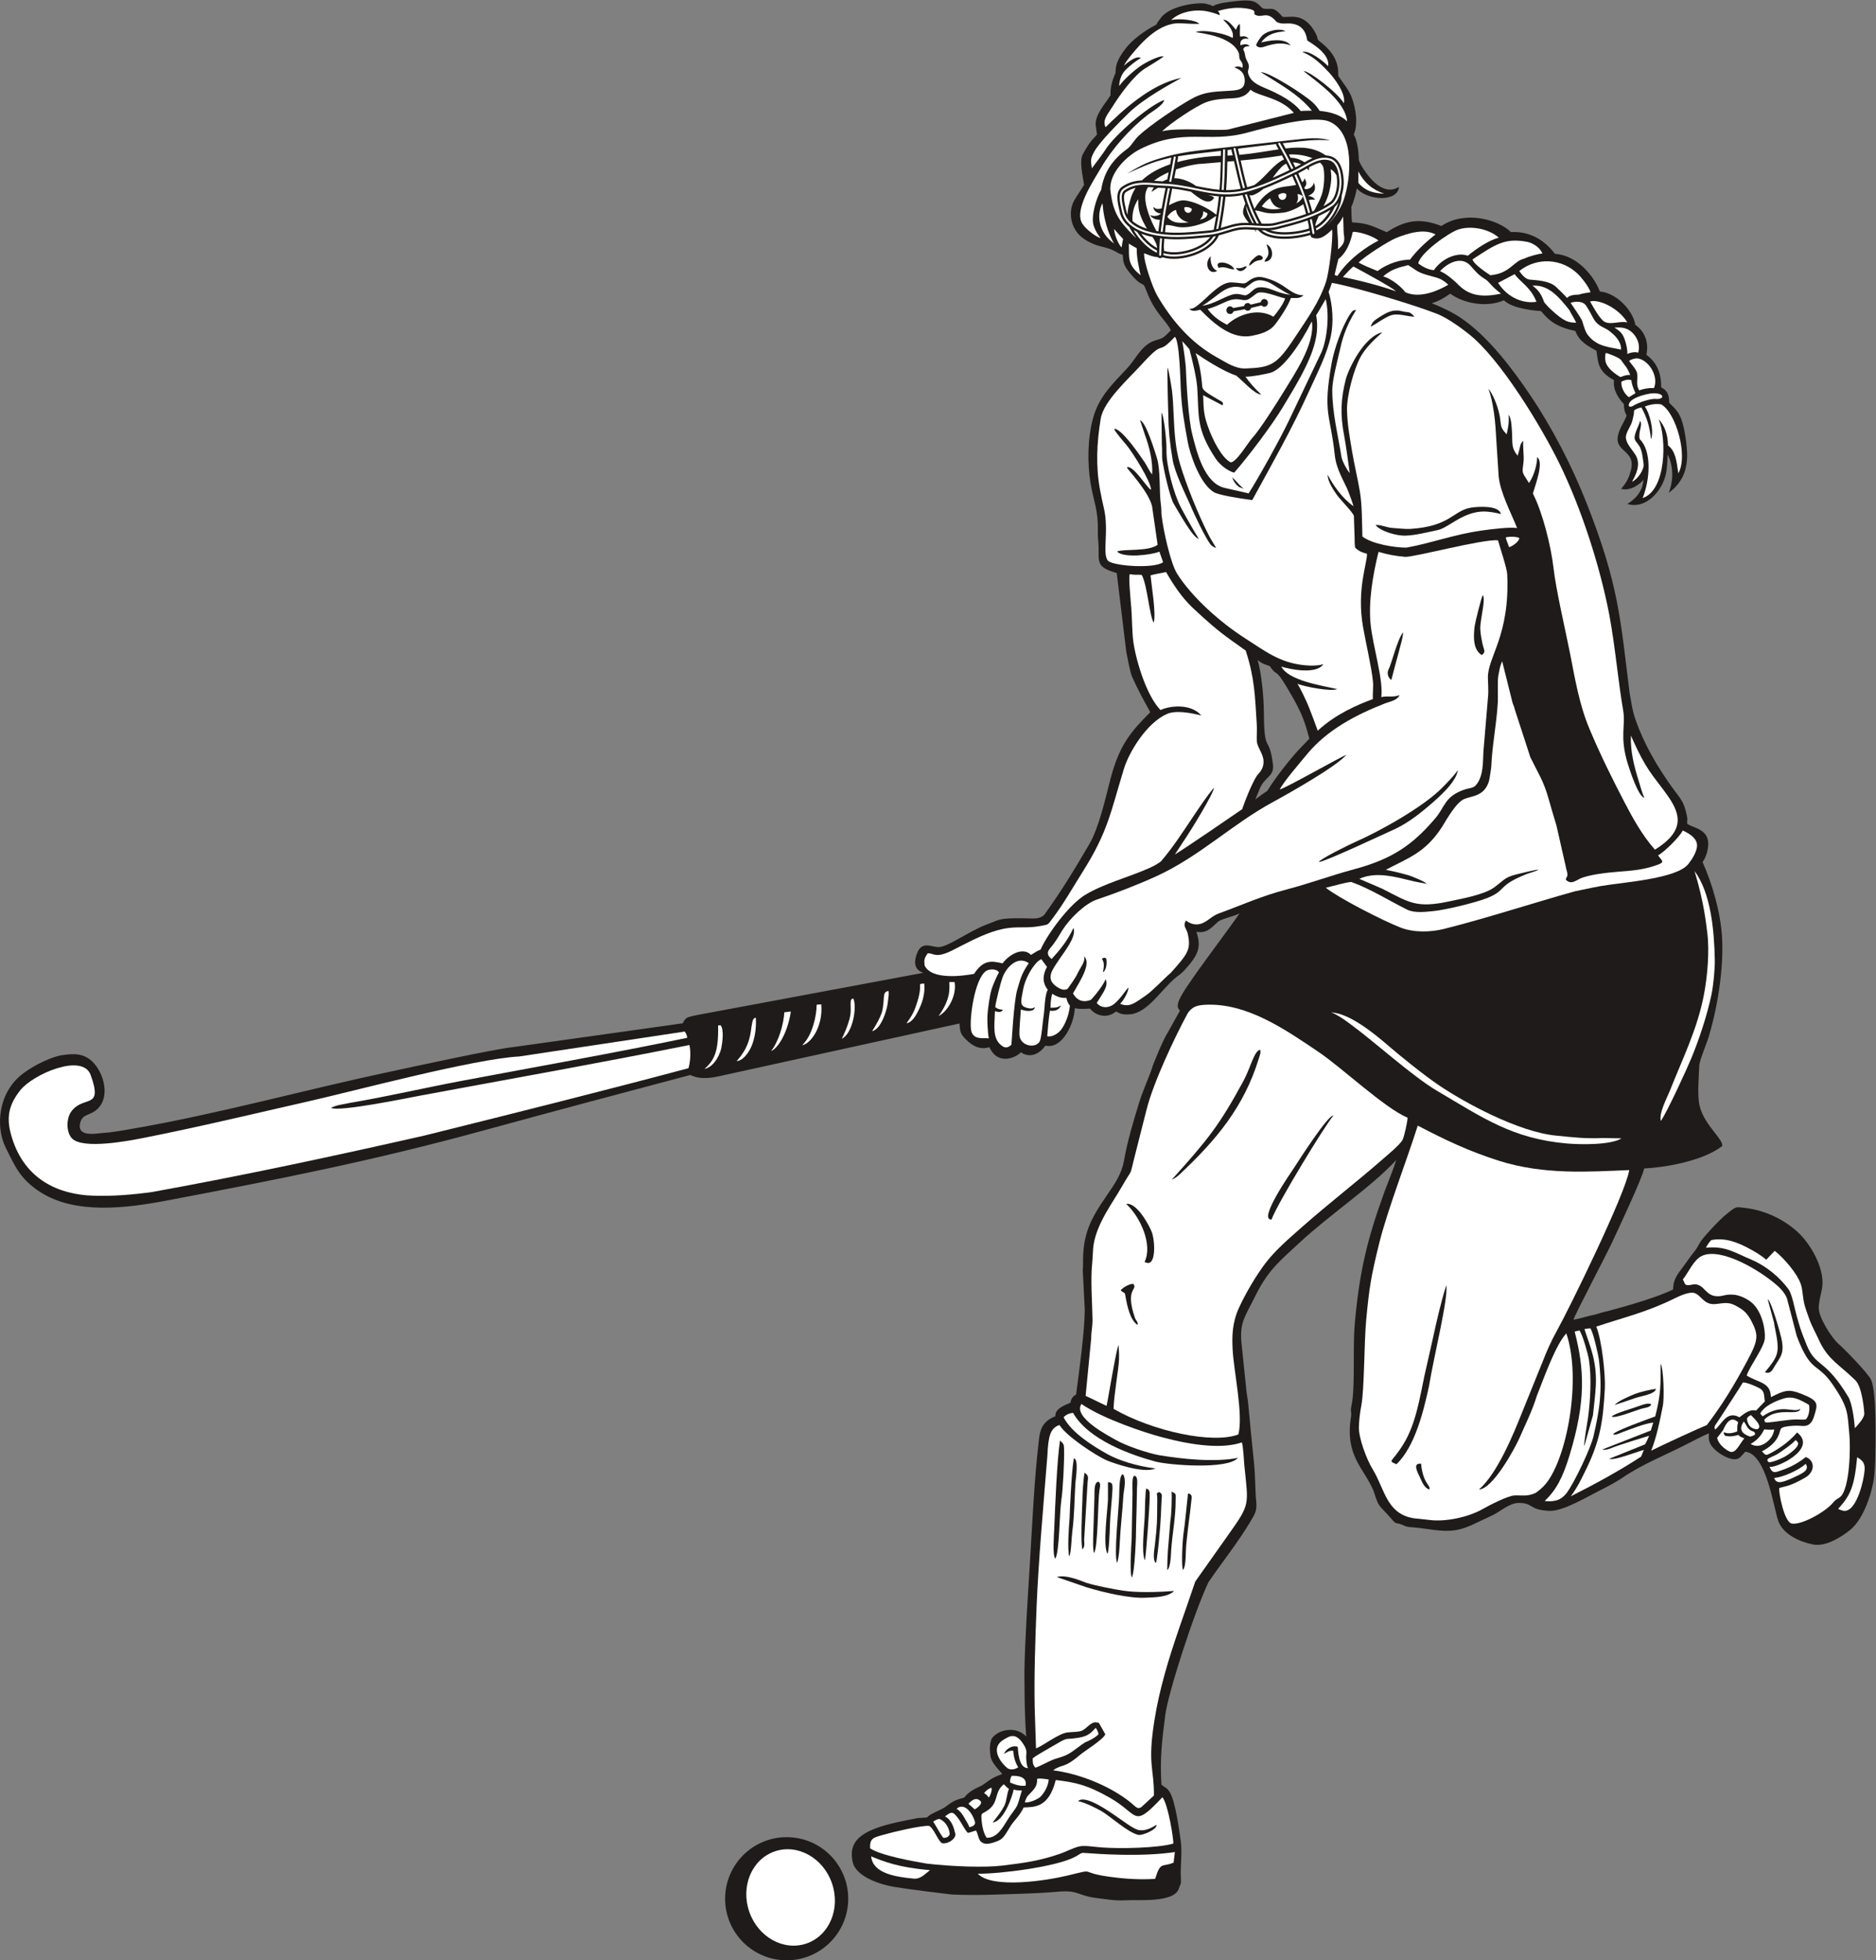 <?xml version="1.0" encoding="UTF-8" standalone="no"?>
<svg
   xmlns:dc="http://purl.org/dc/elements/1.1/"
   xmlns:cc="http://creativecommons.org/ns#"
   xmlns:rdf="http://www.w3.org/1999/02/22-rdf-syntax-ns#"
   xmlns:svg="http://www.w3.org/2000/svg"
   xmlns="http://www.w3.org/2000/svg"
   viewBox="0 0 685.573 716.12"
   height="716.12"
   width="685.573"
   xml:space="preserve"
   id="svg2"
   version="1.1"><rect x="0" y="0" width="685.573" height="716.12" fill="#808080" stroke="none"/><defs
     id="defs6" /><g
     transform="matrix(1.333,0,0,-1.333,0,716.12)"
     id="g10"><g
       transform="scale(0.1)"
       id="g12"><path
         id="path14"
         style="fill:#1e1b1a;fill-opacity:1;fill-rule:evenodd;stroke:none"
         d="m 3441.58,3181.63 c 11.23,8.42 20.51,15.18 32.8,23.24 22.91,37.33 57.67,80.24 73.09,98.13 14.03,16.27 27.46,29.24 42.21,44.75 -12.63,46.9 -19.86,67.94 -47.75,117.04 -50.45,88.8 -36.99,46.49 -60.69,82.01 -9.42,3.43 -21.02,5.77 -33.4,16.65 10.89,-38.31 16.82,-102.26 17.05,-143.06 0.68,-118.74 14.07,-58.61 24.91,-142.77 4.54,-35.24 -24.41,-33.03 -37.9,-71.08 l -10.32,-24.91 z m -811.09,-614.22 c 1.87,-19.29 -0.04,-27.1 18.55,-44.74 12.62,-11.98 33.3,-29.53 63.46,-20.32 23.96,-52.9 75.73,-26.65 86.32,-13.76 11.87,-9.65 41.92,-17.41 67.09,18.05 47.63,-10.98 79.9,63.62 80.57,102.4 15.93,-2.64 25.74,-1.59 42.14,-0.94 10.99,-15.46 43.08,-31.22 71.05,-7.76 8.31,-3.4 11.92,-9.92 38.69,-7.82 47.08,3.69 85.42,67.19 122.96,98.87 9.85,8.31 16.39,11.37 26.94,23.01 37.12,40.91 45.83,62.39 31.7,103.96 28.19,-3.65 36.73,7.17 60.23,28.73 13.92,8.75 45.46,14.47 58.23,22.18 -49.9,-71.26 -96.45,-130.01 -143.95,-200.27 -7.17,-10.6 -17.67,-27.54 -22.33,-38.34 -6.67,-18.16 -2.1,-21.97 2.7,-28.21 l -34.71,-62.2 c -10.22,-16.51 -22.65,-46.26 -30.01,-64.22 -4.79,-11.68 -8.97,-21.25 -12.15,-31.92 -5.3,-17.71 -24.74,-60.07 -35.58,-95.48 -15.36,-50.11 -31.79,-104.69 -40.81,-156.71 -6.36,-36.76 -25.52,-64.25 -47.17,-95.66 -47.07,-68.27 -66.58,-108.01 -65.19,-189.49 0.1,-5.54 -0.22,-7.63 -0.84,-14.84 l 5.53,-108.87 c -0.39,-61.05 -15.23,-166.96 -23.69,-232.54 -9.1,-5.06 -13.78,-11.11 -15.51,-22.54 -15.14,-6 -44.14,-17.37 -41.04,-36.82 -37.76,-15 -42.43,-39.15 -45.47,-64.61 -13.01,-109.37 -18.18,-231.33 -25,-342.98 -5.45,-89.031 -13.4,-204.3 -14.75,-294.058 0.52,-25.051 -0.53,-105.231 4.91,-176.352 -26.16,28.738 -76.13,21.039 -94.71,-5.82 -5.89,-14.371 -5.37,-30.371 -3.53,-45.949 2.4,-20.411 22.12,-37.481 32.59,-50.801 -23.85,-9.149 -29.68,-12.512 -51.33,-28.539 -7.53,-5.563 -18.25,-9.02 -25.63,-13.301 -11.06,-6.422 -19.04,-12.129 -27.45,-22.898 -17.43,-5.161 -27.09,-6.34 -50.18,-24.59 -11.08,-8.762 -45.19,-20.242 -51.56,-29.801 -9.59,-1.09 -15.31,-1.109 -25.04,-1.551 -29.61,-6.121 -80.23,-14.539 -116.01,-28.41 -46.2,-17.922 -74.1,-41.738 -62.85,-92.281 9.07,-40.688 76.81,-62.25 114.78,-68.199 52.82,-8.321 104.66,-14.481 157.78,-20.84 66.81,-2.75 122.21,0.019 183.43,1.961 38.38,1.211 70.85,2.711 105.46,5.75 59.31,5.211 55.31,-10.871 104.7,-16.922 27.16,-3.328 52.21,-8.207 79.55,-6.571 35.85,2.141 136.31,-7.617 148.49,32.301 4.38,14.371 6.82,10.36 5.62,26.891 -2.33,32.191 4.27,69.332 -0.51,103.93 -4.1,29.691 -14.61,105.32 -28.75,130.96 -7.96,14.418 -14.39,14.579 -24.15,22.79 -4.67,73.5 2.33,126.968 10.67,191.628 7.65,59.301 77.95,278.09 118.24,363.222 37.65,55.41 78.11,105.04 113.07,162.89 14.8,24.48 20.15,32.78 17.95,56.5 -3.33,36 -2.34,71.56 -6.41,110.42 -5.81,55.57 -10.94,107.64 -16,163 -0.93,10.09 -3.22,18.65 -4.11,27.86 l -14.31,138.24 c -4.45,55.17 11.45,71 38.09,125.13 35.23,71.59 66.59,95.61 123.72,148.53 81.18,75.23 195.52,151.18 262.59,224.35 -7.74,-26.71 -21.99,-59.3 -31.98,-86.82 -47.71,-131.46 -67.55,-215.23 -80.73,-353.31 -4.67,-49.01 -2.91,-96.13 -3.59,-145.5 -0.34,-24.62 -0.86,-63.87 -6.25,-87.73 -3.77,-16.6 1,-16.33 -1.18,-29.9 -17.3,-107.93 35.24,-140.11 61.42,-202.53 16.95,-51.34 11.76,-33.91 50.65,-79.02 13.45,-15.59 11.74,-7.87 26.89,-14.18 17.66,-7.34 12.95,-6.15 30.1,-7.42 39.04,-2.92 79.59,-14.02 117.46,-7.86 19.49,3.17 38.55,10.82 56.83,19.87 17.07,8.46 43.36,19.14 58.73,28.96 18.15,11.59 38.96,25.76 56.79,25.79 43.65,0.05 25.99,-18.97 85.14,-21.75 37.47,-1.76 107.44,40.92 143.03,58.47 17.36,8.56 42.51,22.34 58.41,33.17 53.7,36.57 114.71,60.31 171.65,89.47 13.19,6.75 51.38,26.62 63.96,31.41 -0.43,-14.25 -0.85,-21.7 6.51,-33.04 11.4,-17.59 43.2,-37.52 63.33,-38.09 14.4,-0.42 18.19,8.41 29.95,20.67 57.62,-5.74 76.69,-149.04 90.21,-188.88 12.82,-37.77 59.37,-57.98 95.13,-65.21 34.51,-6.97 76.67,19.22 102.46,40.02 37.38,30.16 62.01,105.54 66.41,154.09 3.19,35.28 3.34,124.62 2.47,153.72 -0.81,27.04 -1.93,81.77 -11.97,103.63 -8.08,17.63 -73.13,84.46 -87.93,97.07 -20.23,17.21 -55.07,72.84 -55.4,99.15 -0.18,14.51 5.26,35.83 8.58,51.45 10.34,48.68 -24.71,114.98 -59.51,150.33 -39.26,39.88 -96.94,66.86 -151.62,72.79 -24.76,2.67 -22.05,5.98 -50.68,-17.34 -18.78,-15.28 -54.27,-52.73 -69.24,-72.97 -6.56,-8.85 -8.13,-16.19 -16.56,-26.65 -14.19,-17.63 -25.23,-34.65 -38.9,-52.67 -14.84,-19.55 -21.15,-32.83 -21.29,-53.74 -39.19,-20.15 -124.4,-44.73 -171.28,-57.34 -13.96,-3.75 -21.38,-5 -34.31,-9.15 -14.74,-4.72 -20.67,-4.44 -34.39,-8.66 -7.1,-2.19 -25.04,-6.95 -33.12,-7.67 1.75,9.84 89.77,177.43 104.35,208.62 15.92,34.07 84.42,179.62 89.46,205.78 52.38,2.16 158.51,18.89 213.72,61.19 4.38,18.69 -48.9,56.83 -61.84,110.38 -6.81,28.19 -1.97,82.3 -0.78,112.29 3.54,20.35 19.84,57.12 25.77,77.01 28.35,94.97 40.8,198.44 36.67,271.12 -4.03,70.86 -27.05,148.01 -53.49,207.72 10.15,13.47 14.9,33.86 15.51,46.43 2.47,47.03 -47.61,47.07 -57.88,59.3 -0.14,11.85 2.12,9.12 -1.29,24.28 -8.54,37.94 -15.87,41.49 -40.11,75.11 -41.45,57.45 -77.34,119.92 -99.78,184.11 -9.71,27.81 -11.41,48.04 -16.43,73.72 -25.42,203.2 -29.61,297.53 -118.71,522.6 -39.94,100.97 -93.58,204.89 -154.59,295.09 -46.06,68.09 -113.98,160.3 -191.45,211.88 -23.65,15.67 -53.6,29.51 -77.81,38.95 19.42,5.51 32.45,13.61 50.73,26.15 36.92,-27.14 100.58,-38.79 147.23,-18.12 24.11,-24.24 90.8,-28.95 101.77,-29.6 22.87,-28.42 46.11,-44.61 94.07,-54.55 11.25,-31.03 38.05,-42.75 57.83,-54.4 4.77,-30.03 2.33,-55.99 48.29,-80.44 -4.12,-27.31 13.88,-51.63 27.22,-65.94 -0.8,-8.06 1.21,-21.33 7.24,-30.57 -6.31,-18.77 -19.79,-34.39 -24.01,-56.76 -8.41,-44.49 50.78,-38.71 35.49,-94.63 -4.98,-18.2 -10.09,-30.84 -26.7,-49.98 26.06,-6.76 52.2,13.3 61.18,24.9 -1.57,-32.96 -24.61,-55.09 -44.28,-66.12 52.12,-16.14 96.97,37.39 106.23,83.21 2.83,13.99 4.25,37.95 4.51,52.23 18.48,-36.2 14.17,-77.09 3.15,-104.91 45.26,32.95 48.59,74.5 50.02,92.95 1.85,23.93 -4.58,70.97 -11.93,96.94 -8.55,30.2 -18.35,38.13 -36.94,56.86 0.32,27.16 -9.49,35.37 -22.11,42.25 0.76,41.18 -13.2,68.81 -40.52,89.31 7.37,32.7 -3.72,63.36 -30.1,81.88 -7.55,41.63 -53.32,87.69 -97.46,91.46 -16.04,42.83 -62.72,99.34 -123.14,103.22 -28.65,37.76 -68.78,62.37 -120.69,59.61 -33.75,33.39 -124.45,60.86 -190.58,16.63 -61.37,23.92 -101.17,14.24 -149.75,-16.97 -40.88,17.22 -52.12,24.84 -95.03,26.87 -1.87,12.26 -1.8,29.31 -2.06,43.18 3.15,2.25 16.73,48.91 14.64,50.39 29.39,-34.32 113.03,-38.53 115.96,3.98 -9.59,-6.43 -43.87,-25.83 -90.68,39.04 -10.04,13.9 -16.87,25.43 -19.36,34.35 -0.6,23.8 -4.1,53.5 -13.97,69.92 12.58,27.24 5.8,72.4 -5.9,102.52 -8.21,21.13 -23.25,38.21 -36.31,57.74 -0.93,17.67 2.83,53.01 -49,93.16 -11.8,8.81 -5.66,9.15 -12.34,22.11 -32.45,63.18 -73.19,43.17 -91.88,47.15 -27.32,32.72 -30.5,17.05 -54.63,23.17 -16.75,15.64 -19.04,26.47 -78.15,19.07 -13.62,-1.7 -43.93,-4.37 -58.17,-13.21 -7.17,3.61 -3.89,2.83 -19.21,6.71 -18.09,4.58 -96.18,-3.89 -122.18,-37.63 -8.34,-10.83 -10.65,-13.55 -13.33,-19.62 -35.02,-17.78 -66.53,-42.76 -83.63,-64.6 -28.55,-36.47 -27.61,-52.65 -28.49,-68.36 -12.43,-27.9 -13.98,-44.73 -13.43,-60.56 -14.57,-23.44 -43.36,-53.7 -40.67,-82.56 1.8,-11.64 1.7,-14.93 3.48,-24.97 -8.82,-11.57 -17.3,-14.39 -38.88,-54.21 -10.66,-19.68 0.76,-62.18 3.32,-84.21 -5.36,-9.49 -23.32,-34.46 -29.25,-47.08 -14.31,-30.37 -7.18,-77.27 30.41,-101.59 34.96,-22.62 51.97,-17.89 78.77,-30.41 13.34,-6.23 12.55,-8.78 26.1,-12.25 2.63,-18.78 -1.25,-25.33 21.68,-52.42 37.46,-44.28 30.94,-13.1 44.24,-48.5 22.62,-60.23 54.25,-79.63 66.01,-106.21 -21.44,-21.76 -19.67,-20.5 -43.37,-27.87 -36.8,-11.47 -51.56,-49.8 -77.13,-76.89 -41.92,-44.38 -76.87,-78.51 -92.36,-134.8 -15.47,-56.2 -16.4,-122.32 -7.24,-178.72 8.57,-52.79 21.36,-72.19 19.94,-133.09 -0.4,-17.09 2.13,-29.64 2.17,-44.53 0.14,-42.37 -3.88,-53.55 49.68,-69.19 l 26.27,-216.38 c 3.95,-18.46 9.7,-54.22 16.53,-69.41 15.43,-34.36 30.85,-62.35 49.15,-95.5 -53.67,-53.81 -84.74,-90.17 -108.98,-182.54 -14.57,-55.55 -31.16,-133.34 -59.1,-180.83 -43.54,-73.98 -73.4,-123.37 -122.52,-192.02 -14.3,-13.21 -29.32,-9.71 -56.77,-9.4 -69.32,0.79 -65.3,-3.85 -99.03,-16.27 -52.23,-19.22 -110.22,-64.57 -135.92,-62.72 -20.84,1.49 -44.64,16.56 -57.33,-17.62 -6.81,-18.37 -11.12,-43.14 17.36,-52.86 L 1941.94,2596.2 c -8.98,-1.63 -53.98,-8.96 -59.73,-13.94 -8.01,-6.95 -8.32,-10.51 -10.33,-14.37 l -463.81,-65.11 c -52.09,-5.09 -285.56,-56.22 -347.18,-69.35 -228.917,-48.82 -464.773,-114.31 -694.718,-154.01 -30.922,-5.36 -58.594,-10.66 -87.125,-12.41 -14.496,-0.9 -71.918,-12.9 -58.395,30.79 5.934,19.17 23.082,18.7 38.161,28.68 43.398,28.7 30.097,93.87 1.539,128.63 -28.067,34.15 -61.254,29.04 -88.418,25.66 -28.086,-3.49 -76.067,-26.59 -104.305,-47.33 -74.059,-51.96 -80.277,-149.13 -52.168,-205.89 26.254,-53.03 40.004,-85.9 92.828,-120.82 96.953,-64.07 239.524,-45.39 348.676,-24.66 304.598,57.87 560.265,107.65 870.765,192.67 186.22,50.99 390.04,105.39 564.69,151.52 10.5,-4.34 29.62,-15.08 82.84,-2.59 l 655.23,143.74 v 0" /><path
         id="path16"
         style="fill:#ffffff;fill-opacity:1;fill-rule:evenodd;stroke:none"
         d="m 3286.29,3895.83 c -17.59,28.48 -40.18,69.17 -49,85.97 -19.05,36.33 -40.78,115.55 -39.36,157.56 0.64,19.13 -6.41,93.82 -13.75,101.98 l 1.04,-88.01 c 1.6,-14.95 -0.49,-30.27 1.72,-44.56 3.69,-23.79 19.77,-99.07 31.42,-118.08 12.62,-20.58 52.23,-93.6 67.93,-94.86 z m 47.65,-25.1 c -6.97,12.56 -13.12,20.99 -18.89,32.27 -29.27,57.17 -61.39,136 -79.69,196.57 -12.17,40.28 -15.49,80.11 -17.99,139.17 -0.87,20.62 -1.66,40.84 -4.31,62.64 -0.85,6.9 -8.75,56.45 -12.14,63.83 -1.91,-7.19 2.82,-158.36 2.82,-158.37 l 2.31,-31.3 c 2.2,-21.03 5.31,-43.19 8.91,-64.08 5.95,-34.41 33.41,-90.4 49.23,-125.33 6.47,-16.99 42.71,-93.16 56.07,-107.8 0.36,-0.38 7.51,-6.61 13.68,-7.6 z m 780.81,92.81 c -4.94,23.98 -60.82,20.47 -80.16,17.76 -50.22,-7.05 -57.11,-51.73 -168.75,-58.6 -13.18,-0.81 -39.6,2.16 -51.02,2.92 -10.98,0.72 -33.34,9.77 -43.86,7.56 16.36,-18.79 60.6,-29.55 81.34,-28.91 30.12,0.92 59.36,9.29 88.66,15.15 30.42,6.09 69.12,50.7 127.24,51.05 12.89,0.08 32.87,-3.34 46.55,-6.93 z m -356.74,513.16 c 18.8,10.82 36.4,23.73 52.02,30.22 21.11,8.78 48.14,-2.46 67.82,-2.63 -15.07,16.75 -15.93,10.34 -31.97,14.53 -26.74,6.99 -41.86,-1.47 -65.25,-16.48 -9.89,-6.33 -19.55,-12.05 -22.62,-25.64 z m -569.36,-645.27 -10.08,29.02 c -22.96,-9.61 -99.73,-18.07 -115.95,0.28 15.96,7.88 85.88,-0.93 111.05,18.58 l -15.35,106.1 c -11.23,42.85 -67.14,99.86 -68.93,105.9 16.97,8.45 57.29,-59.38 65.98,-61.24 1.78,19.33 -50.6,103.61 -68.79,124.57 -7.91,9.13 -28.45,33.34 -32.13,41.51 5.76,0.57 1.56,2.31 8.87,-1.87 22.6,-12.92 60.12,-67.36 74.74,-88.85 7.02,-10.32 12.81,-24.88 20.57,-33.3 2.36,34.1 -7.48,75.44 -19.8,108.46 -2.23,5.96 -10.54,32.79 -13.41,39.72 15.84,-3.24 40.4,-84.93 45.5,-100.58 11.73,-35.97 6.28,-95.61 11.99,-133.38 1.59,-10.56 0.39,-16.17 1.57,-26.36 4.78,-41.22 24.43,-131.63 42.95,-160.66 41.45,-64.94 118.02,-132.65 184.12,-175.14 58.35,-37.49 96.3,-67.55 162.38,-74.76 27.14,-2.96 45.32,-0.21 54.14,2.44 -19.99,-28.85 -91.79,-14 -115.31,-6.35 18.69,-37.94 109.55,-52.05 153.38,-61.73 -17.31,-7.66 -90.09,6.75 -109.25,14.41 6.85,-9.6 24.58,-46.56 31.17,-63.27 8.09,-20.58 16.78,-43.42 24.53,-65.13 50.33,46.44 110.82,71.6 151.28,86.72 -1.14,17.29 1.8,31.31 -0.03,49.37 -4.05,39.68 -19.5,104.49 -27.27,149.45 -17.51,101.53 11.74,173.06 11.08,199.3 -12.7,3.74 -20.29,5.28 -32.53,16.72 -1.85,11.94 -1.1,19.78 -1.5,29.11 l -1.91,57.71 c -1.73,8.91 -36.98,44.68 -45.12,55.8 -8.4,11.48 -27.71,39.33 -26.65,56.92 14.44,-27.23 38.62,-63.37 70.69,-85.98 -4.46,15.96 -10.57,29.8 -13.67,38.87 -7.26,21.31 -33.16,58.95 -37.55,100.43 -12.2,115.5 -33.58,112.04 -8.78,252.44 6.56,37.05 28.17,100.3 49.68,132.84 6.36,9.6 9.15,13.54 17.31,12.92 -30.29,-47.8 -38.9,-84.98 -44.39,-109.62 -6.21,-27.89 -20.95,-82.37 -20.82,-109.84 0.3,-65.21 15.71,-121.89 25.73,-185.74 3.07,-10.68 12.75,-30.5 22.21,-41.29 -3.18,22.4 -10.71,78.59 -15.17,101.6 -11.4,58.59 -9.3,102.07 4.31,154.93 7.99,31.04 51.54,118.95 100.22,128.98 -18.87,-16.66 -45.5,-41.12 -59.72,-67.33 -19.31,-35.58 -38.03,-107.61 -37.15,-145.82 0.89,-38.95 7.24,-73.05 13.69,-111.88 6.09,-36.71 15.27,-74.06 21.39,-109.89 6.46,-37.87 5.98,-86.59 7.09,-124.54 25.84,-20.47 87.59,-30.47 120.34,-30.57 35.65,6.31 68.27,15.57 101.49,24.29 34.56,9.08 66.7,16.95 101.46,22.06 32.34,4.77 82.44,10.51 100.96,7.27 -16.04,40.31 -46.66,97.88 -50.66,142.15 l -6.18,95.62 c -1.65,17.46 -2.29,89.26 -21.86,144.21 12.6,-15.67 23.37,-44.1 27.91,-61.29 9.86,-37.39 -0.57,-40.16 22.09,-63.74 2.88,14.64 7.19,28.08 5.28,53.36 8.54,-9.33 8.93,-41.75 9.67,-56.03 1.18,-22.61 -2.17,-34.9 15,-55.88 8.49,24.83 5.52,33.24 15.93,40.58 -2.48,-10.19 2.06,-41.73 0.49,-56.17 -3.75,-34.63 -6.37,-25.81 14.95,-59.46 16.06,24.38 22.06,54.09 22.3,71.02 19.56,-14.16 -6.16,-78.85 -11.69,-99.71 27.3,-53.62 49.63,-144.91 56.35,-202.98 7.49,-64.79 32.7,-169.94 46.29,-239.35 13.32,-68.01 24.74,-136.94 52.61,-203.04 31.55,-74.83 62.19,-135.76 95.16,-199.39 23.12,-44.61 49.3,-91.88 84.11,-131.22 129.73,80.27 25.09,145.84 -26.72,234.07 -15.62,26.62 -26.65,50.58 -39.17,78.6 -1.63,-43.96 8.99,-85.31 22.36,-127.23 3.12,-9.79 7.56,-28.41 14.6,-43.02 -16.04,1.66 -39.92,74.5 -46.09,94.93 -21.85,72.27 -5.14,103.24 -11.84,142.75 -14.93,87.94 -21.68,174.27 -38.16,263.18 -26.03,135.84 -77.51,293.63 -136.66,414.54 -49.25,100.65 -162.82,289.15 -250.35,356.67 -11.74,9.05 -51.98,41.03 -87.18,54.7 -63.34,24.61 -227.64,74.08 -286.34,84.17 -2.71,-8.05 -6.54,-19.06 -9.11,-24.42 11.38,-37.42 14.2,-83.1 6.25,-121.23 -10.33,-49.53 -37.59,-102.16 -58.87,-149.17 -47.4,-104.78 -101.68,-199.92 -156.67,-300.54 -39.59,5.25 -91.25,13.96 -104.03,21.11 -39.79,22.29 -67.13,106.55 -72.82,138.29 -10.22,57.06 -16.52,89.32 -19.29,149.08 -0.79,17.02 -3.06,128.14 -15.99,138.95 -53.88,-56.96 -21.8,0.49 -91.63,-76.25 -34.5,-37.9 -103.76,-99.4 -111.72,-148.25 -10.69,-65.54 -14.07,-130.51 -1.46,-196.66 2.95,-15.45 6.86,-34.48 10.34,-49.13 14.77,-62.33 -6.91,-131.57 13.24,-145.02 19.73,-13.17 124.42,-20.26 148.95,-2.4 v 0" /><path
         id="path18"
         style="fill:#ffffff;fill-opacity:1;fill-rule:evenodd;stroke:none"
         d="m 3485.77,2029.89 c 16.63,45.48 148.65,261.45 169.59,284.81 -13.04,4.61 -95.26,-123.61 -107.12,-141.96 -9.5,-14.7 -100.43,-144.28 -62.47,-142.85 z m -273.53,109.29 c 10.43,5.13 13.36,6.78 22,14.88 99.71,93.53 175.96,184.31 216.7,316.93 3.2,10.39 6.35,17.37 3.54,24.41 -16.45,-3.24 -26.13,-49.89 -45.98,-86.34 -65.46,-120.23 -96.12,-158.94 -196.26,-269.88 z m -74.33,-225.17 c 31.36,-18.37 29.38,50.87 20.68,79.01 -4.9,15.85 -41.58,85.54 -71.1,79.63 37.93,-34.03 73.54,-111.17 50.42,-158.64 z m -19.38,-172.59 c 2.29,8.09 -4.36,11.14 -7.34,19.94 -27.71,81.7 8.77,74.54 -3.98,92.13 -9.13,1.42 -28.25,-9.04 -35.01,-17.46 12.66,-11.36 10.67,-0.99 14.13,-20.69 3.81,-21.7 12.19,-61.46 32.2,-73.92 z m -142.31,-194.47 57.4,-27.59 c 5.45,23.57 21.78,129.34 32.49,167.51 1.45,-9.6 2.15,-27.32 1.69,-40.53 -0.89,-25.99 -13.84,-95.31 -14.95,-135.15 109.1,-62.56 273.4,-96.63 342.14,-70.06 14,52.73 -12.48,172.83 -15.65,231.6 -1.99,37 -1.67,74.05 17.57,116.04 16.81,36.67 45.19,85.62 71.05,119.95 28.66,38.05 65.48,68.8 101.4,100.66 71.07,63 149.84,123.41 222.75,187.23 10.5,9.33 48.62,40.43 53.83,53.43 4.33,10.83 13.13,49.2 12.87,59.18 -62.85,26.24 -180.16,137.21 -244.08,180.22 -90.11,60.65 -197.14,135.82 -312.42,129.09 -22.93,-1.34 -35.44,-6.9 -46.27,-23.27 -35.94,-66.4 -94.34,-190.03 -112.75,-264.02 -9.32,-37.45 -23.27,-90.77 -35.58,-140.21 -10.97,-44.15 -2.24,-18.65 -31.22,-69.21 -27.5,-48.01 -68.05,-100.01 -78.19,-159.39 -2.52,-14.77 -2.01,-31.69 -4.03,-51.36 -4.96,-48.43 0.23,-107.3 0.82,-155.33 0.23,-19.1 -3.59,-32.95 -3.56,-51.28 l -15.31,-157.51 v 0" /><path
         id="path20"
         style="fill:#ffffff;fill-opacity:1;fill-rule:evenodd;stroke:none"
         d="m 3828.39,1359.41 c 51.3,48.92 74.69,147.39 89.31,214.4 12.83,80.02 53.45,241 47.31,276.27 -15.72,-50.1 -27.01,-101.08 -38.11,-151.83 l -21.51,-95.12 c -13.27,-62.1 -23.66,-133.36 -58.17,-189.02 -31.96,-51.54 -43.98,-43.75 -18.83,-54.7 z m 90.15,-69.06 c 2.79,6.56 -3.67,11.16 -9.52,21.96 -8.02,14.81 -12.19,34.39 -13.19,49.03 -5.93,-1.44 -23.8,3.45 -5.28,-33.11 6.44,-12.71 12.6,-33.75 27.99,-37.88 z m 375.56,427.7 c -28.84,-31.11 -58.72,-115.01 -80.78,-170.94 -13.1,-42.8 -33.93,-83.47 -47.75,-115.97 -13.59,-30.06 -73.01,-139.57 -110.9,-140.9 50.13,43.91 93.54,148.89 120.04,215.86 l 54.88,135.49 c 10.62,27.89 23.39,56.15 38.87,84.02 34.34,61.85 188.02,375.19 198.15,439.97 -109.91,-4.34 -233.51,-13.92 -358.57,25.94 -81.67,26.03 -146.41,56.8 -221.25,95.95 -29.48,-93.44 -83.87,-233.5 -106.07,-324 -21.92,-89.33 -26.71,-117.71 -35.23,-207.78 -5.89,-62.3 -4.89,-189.56 -13.34,-234.98 -4.06,-21.87 -6.18,-40.03 -6.77,-59.76 -0.81,-27.95 20.07,-86.64 38.1,-115.79 34.18,-55.28 37.89,-130.54 126.65,-135.2 l 29.86,-3.33 c 41,-5.26 103.85,6.54 145.93,30.63 16.8,9.62 67.41,35.76 86.13,36.65 20.62,0.96 33.45,-3.68 57.3,6.58 9.18,6.24 19.51,14.57 28.27,25.13 57.86,69.67 99.17,286.63 56.48,412.43 v 0" /><path
         id="path22"
         style="fill:#ffffff;fill-opacity:1;fill-rule:evenodd;stroke:none"
         d="m 3023.62,2708.08 c 9.51,3.82 12.1,27.38 8.91,37.79 -7,2.15 -4.7,3.04 -11.73,-1.48 4.73,-6.23 7.76,-15.17 2.82,-36.31 z m 1039.02,868.89 c 6.15,5.45 8.72,7.98 4.82,19.53 -4.79,14.18 -10.67,47.53 -9.05,60.78 3.47,35.41 14.33,73.05 6.63,84.13 -4.43,-7.93 -20.85,-74.75 -22.13,-84.67 -3.05,-23.43 -6.4,-65.32 19.73,-79.77 z m -446.9,-567.09 c 17.92,1.01 177.73,76.61 200.79,86.74 36.4,15.98 66.03,37.82 99.22,65.91 28.91,24.45 76.19,65.76 81.08,99.18 -13.7,-19.3 -32.27,-37.13 -41.8,-47.03 -50.02,-51.96 -170.91,-120.07 -241.24,-150.68 -10.78,-4.69 -97.02,-46.71 -98.05,-54.12 z m 230.35,629.09 c -16.61,-22.83 -30.32,-83.89 -39.54,-101.89 -4.59,-8.97 -1.69,-21.82 7.79,-28.39 11.05,44.09 31.05,111.93 31.82,124.35 0.28,4.5 0.4,2.01 -0.07,5.93 z m -59.32,-177.1 c 19.02,3.96 31.09,-1.76 50.27,5.39 -7.74,-15.25 -25.7,-17.09 -40.07,-22.7 -80.02,-31.27 -159.83,-72.98 -215.34,-141.18 -19.77,-24.3 -57.71,-67.28 -73.47,-94.62 12.73,1.06 169.87,91.14 182.75,94.53 -28.56,-32.37 -152.63,-102.71 -202.83,-130.03 -111.09,-60.43 -200.01,-148.82 -319.49,-203.11 -50.02,-22.73 -108.89,-45.51 -161.27,-63.08 -32.37,-10.86 -73.97,-51.23 -94.6,-83.68 -12.79,-20.13 -16.61,-29.7 -34.3,-50.45 -11.48,-13.82 -3.14,-22.46 4.71,-28.87 22.05,24.3 43.52,49.71 59.72,85.12 9.69,-24.75 -27.36,-67.88 -44.43,-94.41 -13.93,-21.65 -35.15,-47.96 4.07,-70.07 10.13,-5.71 16.42,-6.2 24.28,-2.43 8.99,12.39 22.42,31.1 27.73,42.84 7.22,15.95 22.08,32.32 17.65,46.42 19.54,-19.34 -7.21,-61.52 -30.39,-101.64 12.03,-22.19 30.62,-25.08 49.11,-17.74 15.96,16.96 33.66,40.73 40.31,56.48 8.12,-19.07 -6.57,-36.05 -24.5,-65.04 12.59,-15.43 33.79,-14.21 47.68,-2.83 18.77,15.41 32.78,39.59 39.03,44.93 1.62,-7.89 -11.77,-34.56 -22.5,-44.15 26.67,-12.45 44.15,5.24 70.37,22.53 17.67,11.65 50.42,46.82 68.62,62.25 46.57,52.03 55.87,63.78 46.44,106.62 -3.57,16.22 -14.47,19.92 -5.1,36.55 17.78,-13.47 33.82,-12.3 45.98,-6.98 17.26,7.54 24.45,19.2 45.41,26.84 66.57,24.26 114.07,46.79 185.75,65.55 60.21,15.75 118.52,37.5 186.31,55.79 104.68,28.24 159.26,67.72 219.57,138.16 28.04,32.74 25.3,59.39 78.1,78.66 21.74,7.93 29,1.44 41.41,23.78 15.43,29.46 10.6,64.94 14.18,94.26 l 11.88,140.96 c 1.05,9.93 -0.38,36.17 -0.65,47.9 -1.35,57.22 60.89,115.14 52.86,284.43 -0.75,15.98 -19.21,71.24 -25.3,92.66 -40.26,4.35 -232.76,-47.29 -254.68,-45.31 -27.11,2.46 -46.52,5.99 -72.7,13.65 -15.5,-62.04 -28.23,-135.82 -21.74,-198.93 6.14,-59.69 35.65,-153.09 29.17,-199.05 v 0" /><path
         id="path24"
         style="fill:#ffffff;fill-opacity:1;fill-rule:evenodd;stroke:none"
         d="m 3243.05,1069.68 c 9.96,11.38 6.25,50.2 10.1,79.6 3.62,36.81 9.21,73.22 12.86,109.44 0.88,8.85 3.96,19.05 -9.05,20.65 -1.95,-15.92 -8.76,-87.84 -11.56,-104.08 -3.52,-20.4 -7.33,-92.07 -2.35,-105.61 z m -43.06,-0.44 c 9.36,6.96 10,41.42 10.77,53.64 2.95,46.61 12.75,91.23 12.29,139.4 -0.15,14.77 2.98,16.11 -11.17,21.91 1.26,-15.4 -0.1,-61.48 -3.34,-80.43 l -6.66,-80.71 c -1.35,-19.48 -1.68,-35.27 -1.89,-53.81 z m -31.24,19.36 c 3.12,3.88 9.21,66.85 9.57,74.34 3.71,35.39 4.54,64.62 6.18,99.37 0.42,8.79 3.61,17.11 -7.31,21.01 -9.8,-8.03 -4.2,5.04 -4.49,-23.13 -0.65,-62.77 0.16,-61.27 -6.56,-121.98 -1.45,-13.1 -6.95,-40.28 2.61,-49.61 z m -30.09,7.71 c 2.77,4.83 13.58,152.71 13.22,174.19 -0.17,11.03 1.45,18.67 -9.07,22.48 -3.55,-6.76 -3.94,-61.03 -4.38,-72.53 -1.16,-30.5 -10.07,-102.84 0.23,-124.14 z m -35.6,-47.15 c 8.28,16.19 11.82,116.05 11.58,141.17 1.17,34.94 1.82,69.29 2.42,104.16 0.14,7.5 4.08,33.68 -7.63,33.09 -6.95,-3.14 -4.62,-33.36 -4.67,-48.42 l -2.32,-123.99 c -1.26,-21.29 -5.9,-96.94 0.62,-106.01 z m -40.34,39.96 c 5.41,16.99 6.68,45.37 7.24,57.61 1.75,38.42 7.4,85.69 9.64,124.85 1.04,18.43 9.24,42.77 -0.49,60.12 -10.67,1.47 -10.36,-40.4 -10.88,-60.49 -0.77,-30.18 -15.36,-163.92 -5.51,-182.09 z m -26.46,24.91 c 4.05,9.16 6.04,58.11 6.45,75.29 0.79,31.85 5.59,69.42 7.25,102.61 -0.29,12.08 0.79,17.56 -12.5,18.42 l 0.06,-46.93 c -0.78,-27.81 -14.94,-127.5 -1.26,-149.39 z m -36.88,1.82 c 10.88,16.12 10.41,142.96 14.58,171.53 1.22,8.42 4.88,17.42 -1.9,24.28 -13.29,-0.66 -11.24,-25.63 -11.67,-43 l -3.21,-100.9 c -0.4,-11.99 -1.56,-42.33 2.2,-51.91 z m -31.49,10.4 c 6.97,8.82 4.36,16.5 4.36,26.8 l 9.53,159 c 1.27,9.01 3.39,17.1 -8.43,24.1 -3.98,-21.97 -5.92,-59.72 -6.02,-77.52 -0.84,-21.13 -5.5,-122.76 0.56,-132.38 z m -36.38,-19.77 c 5.42,11.58 6.08,53.13 8.28,69.14 5.63,41.1 5.9,90.47 8.43,132.47 1.27,12.64 9.33,67.47 -4.35,67.05 -6.63,-38.03 -11.11,-147.15 -11.6,-163.63 -1.96,-24.37 -6.53,-86.01 -0.76,-105.03 z m -38.59,-5.78 c 12.03,17.07 11.41,127.19 16.87,161.23 4.17,25.97 8.65,112 7.29,140.77 -0.54,11.32 -0.47,12.09 -11.07,21.79 -8.43,-55.44 -13.43,-184.09 -15.85,-242.59 -0.72,-17.19 -5.07,-71.25 2.76,-81.2 z m 4.38,-50.41 81.29,-27.99 c 45.26,-13.86 119.06,-31.23 162.97,-28.589 18.6,1.129 59.36,0.117 77.34,18.489 -82.29,-6.31 -124.76,-1.47 -139.76,0.78 -26.3,3.93 -74.45,13.16 -101.01,21.56 -6.67,2.11 -55.24,24.18 -80.83,15.75 z m 270.28,297.57 c -32.27,-14.96 -115.99,14.9 -132.79,21.96 -28.6,12.01 -112.1,66.67 -130.18,97.12 -25.34,-8.11 -30.92,-31.12 -33.28,-84.9 -10.27,-128.53 -24.54,-288.67 -29.54,-413.481 -3.61,-89.981 -7.02,-189 -5.18,-277.661 l 3.61,-110.097 c 17,5.359 60.52,39.969 85.49,43.551 11.13,1.589 33.93,0.687 42.65,5.937 16.51,9.961 25.51,28.102 44.49,19.84 l 17.39,-30.699 c -5.4,-14.442 -57.11,-45.879 -70.97,-57.758 -43.28,-37.094 -46.99,-22.82 -72.06,-41.051 69.28,-8.961 147.67,-39.519 203.83,-81.5 23.59,-17.633 25.05,-26.351 37.57,-19.723 l 34.88,32.172 c 0.88,74.942 -18.34,83.231 1.56,207.078 6.8,42.313 15.72,81.301 28.21,126.563 22.74,82.301 56.16,170.91 83.57,252.759 l 90.92,128.51 c 61.29,86.14 54.37,80.94 43.62,190.17 -1.68,17.06 -2.48,46.68 -6.64,62.66 -52.41,-17.98 -131.26,-9.55 -221.82,14.86 -41.53,11.19 -156.81,48.36 -218.17,90.38 -24.4,-36.6 75.13,-87.49 94.17,-98.46 28.79,-16.61 88.93,-36.54 117.64,-41.57 61.35,-10.75 155.41,-20.37 217.32,-7.59 -27.78,-33 -190.66,-19.72 -226.55,-10.06 -66.7,17.97 -183.85,59.43 -225.51,133.36 -9.2,-0.98 -17.89,-3.75 -26.04,-12.11 22.37,-43.04 80.34,-78.49 119.25,-100.48 31.36,-17.72 83.68,-33.89 132.56,-39.78 v 0" /><path
         id="path26"
         style="fill:#ffffff;fill-opacity:1;fill-rule:evenodd;stroke:none"
         d="m 1889.99,2508.38 c -244.17,-49.15 -490.86,-92.79 -735.89,-138.36 -36.43,-6.77 -225.037,-45.8 -246.733,-33.85 16.188,8.41 35.391,9.62 52.473,13.65 101.16,17.11 204.92,41.28 306.69,60.45 196.98,37.1 412.81,75.29 617.41,117.8 -0.93,8.02 -2.03,9.85 -6.62,17.18 l -453.91,-68.32 c -124.17,-6.7 -447.187,-93.33 -577.453,-122.9 -154.57,-35.06 -296.769,-69.54 -452.422,-100.28 -38.406,-7.56 -166.734,-32.61 -196.383,-1.15 -16.531,17.54 -14.726,54.78 -2.656,72.15 33.356,48.01 89.621,3.77 53.973,101.63 -22.141,60.76 -157.66,2.34 -193.051,-42.19 -35.719,-44.96 -37.797,-81.63 -22.254,-131.2 35.668,-113.7 127.289,-154.54 222.602,-157.62 53.996,-1.74 108.121,2.71 161.492,10.16 252.113,45.47 503.836,99.76 745.662,154.5 249.88,62.11 483.74,120.65 724.5,184.71 6.58,21.09 6.06,51.25 2.57,63.64 v 0" /><path
         id="path28"
         style="fill:#ffffff;fill-opacity:1;fill-rule:evenodd;stroke:none"
         d="m 3181.5,3426.34 c 26.84,12.47 83.53,18.04 111.91,-14.88 -3.01,0.12 -62.03,18.02 -93.56,4.44 -55.93,-24.07 -104.47,-104.39 -118.69,-150.84 -36.71,-120.02 -43.84,-172.3 -112.43,-281.09 -27.77,-44.06 -51.82,-87.14 -83.39,-129.1 -13.31,-17.66 -10.29,-15.86 -28.98,-19.57 -66.36,-13.14 -81.69,12.29 -187.4,-38.19 -16.03,-7.65 -43,-21.78 -61.14,-30.88 -42.73,-20.51 -47.49,-6.46 -64.18,-6.31 -10.89,-14.59 -10.19,-20.27 -8.81,-33.71 19.52,-41.29 108.63,-27.96 135.61,-22.9 25.49,39.27 47.85,35.99 78.22,28.8 16.97,23.56 55.7,46.47 77.77,23.16 11.76,7.67 17.04,10.68 26.38,14.69 19.41,43.55 77.78,122.46 121.22,149.24 49.56,30.54 120.55,49.25 173.71,72.76 19.11,8.46 24.79,12.39 34.84,19.41 33.85,39.23 62.81,84.85 90.5,125.94 15.59,23.16 35.14,52.5 54.74,76.22 1.07,-13.74 -66.43,-122.25 -76.58,-136.93 -7.04,-10.19 -15.24,-23.26 -30.28,-46.11 42.15,26.31 148.06,99.12 184.44,124.13 7.09,21.14 25.9,69.48 40.69,92.32 9.48,10.51 20,21.74 17.64,43.5 -2.89,19.58 -17.62,35.43 -18.23,51.55 -0.56,14.89 0.97,29.32 -0.1,46.26 -4.89,77.09 -5.66,125.51 -30.28,201.02 -12.74,9.33 -27.78,19.69 -39.95,28.45 -39.46,28.37 -66.63,52.54 -103.88,87.41 -31.83,29.8 -54.05,64.12 -74.52,99.39 -13.28,-3.27 -30.71,-5.33 -42.57,-9.06 2.3,-25.52 15.81,-106.17 8.83,-129.53 -11.33,14.89 -17.74,103.82 -32.91,130.74 -7.86,0.67 -8.98,0.58 -17.25,0.43 -7.38,-0.14 -9.71,1.61 -15.81,1.24 -3.58,-7.85 2.87,-74.04 4.42,-92.47 1.96,-23.19 1.96,-68.3 5.81,-94.09 8.08,-54.18 36.63,-146.78 74.21,-185.44 v 0" /><path
         id="path30"
         style="fill:#ffffff;fill-opacity:1;fill-rule:evenodd;stroke:none"
         d="m 3544.75,4927.25 c 7.21,-0.32 15.06,-1.97 22.25,-5.07 -5.14,-2.94 -10.3,-5.84 -15.54,-8.49 -2.2,4.53 -4.44,9.04 -6.71,13.56 z m -55.65,-42.47 c 2.07,2.81 4.22,5.76 6.48,8.86 11.9,16.35 21.3,25.63 30.59,30.15 3.04,-5.95 6.01,-11.9 8.91,-17.87 l -0.21,-0.1 c -14.37,-6.78 -29.84,-14.07 -45.77,-21.04 z m -154.28,-101.21 c -24.51,20.39 -65.77,38.81 -89.92,39.56 -13.12,0.42 -27.19,-6.93 -40.15,-13.42 2.76,15.1 5.75,30.21 8.82,45.66 17.41,-1.83 34.34,-5.02 51.1,-8.4 22.35,-17.95 50.31,-41.26 63.87,-16.43 -6.1,5.93 -8.6,4.3 -15.61,7.14 9.47,-1.53 19,-2.79 28.67,-3.58 -1.63,-15.71 -3.81,-32.22 -6.78,-50.53 z m -138.73,-28.03 c 6.47,0.29 14.64,-0.84 27.09,-4.06 30.43,-7.87 76.91,6.97 96.38,19.38 8.23,5.25 10.39,7.9 14.7,9.28 -1.9,-11.42 -4.09,-23.55 -6.65,-36.6 l -0.22,-1.05 c -4.11,-0.85 -8.17,-1.49 -12.16,-1.86 l -14.19,-1.33 c -37.25,-3.52 -71.68,-6.76 -107.3,-3.36 0.71,6.62 1.5,13.14 2.35,19.6 z m 357.28,110 c -4.65,-1.15 -9.49,-1.93 -13.99,-2.52 -26.01,-3.42 -46.7,-3.97 -74.33,-29.33 -5.86,-5.38 -18.22,-19.99 -25.99,-33.93 -5.12,12.37 -9.6,25 -13.62,37.81 3.2,-1.05 6.92,-1.33 10.9,0.24 11.01,4.57 19.46,9.98 27.07,16.79 27.71,10.49 54.96,23.34 79.2,34.78 l 0.24,0.11 c 3.65,-7.94 7.16,-15.92 10.52,-23.95 z m -112.56,-69.92 c 6.3,-0.31 14.82,-2.76 22.65,-4.86 20.55,-5.53 38.34,-2.86 55.17,-1.22 10.63,1.04 35.42,9.65 54.27,23.01 2.78,-8.8 5.37,-17.71 7.74,-26.74 -26.41,-9.49 -54.04,-16.48 -81.47,-23.43 l -3.15,-0.79 c -10.79,-2.73 -23.68,-2.84 -37.06,-2.21 -6.87,11.73 -12.85,23.84 -18.15,36.24 z M 3337.3,4629.95 c -12.55,3.97 -20.09,20.63 -18.16,39.87 -19.95,-18.79 -5.41,-53.84 18.16,-39.87 z m 46.88,4.5 c -5.72,9.31 -13.31,13.12 -21.83,16.11 -11.29,3.97 -26.7,3.19 -23.96,-6.72 3.54,-12.81 2.27,1.82 29.63,-7.05 5.68,-1.83 10.87,-3.11 16.16,-2.34 z m 34.06,7.24 c -5.82,2.01 -7.28,-2.1 -15.48,-3.7 -10.24,-1.99 -9.6,0.27 -14.25,-0.49 7.18,-12.95 22.24,-9.35 29.73,4.19 z m 6.05,2.25 c 10.49,4.8 11.39,12.02 27.58,14.96 7.68,0.9 10.49,2.7 9.97,8.36 -9.13,9.73 -14.49,5.33 -23.03,-1.9 -9.43,-7.97 -13.65,-14.27 -14.52,-21.42 z m 42.4,11.27 c 2.27,0.06 4.83,-0.23 9.66,2.02 17.26,8.04 13.28,38.56 -4.37,45.47 3.66,-11.63 9.09,-23.81 2.36,-34.61 -2.6,-3.76 -6.74,-8.41 -7.65,-12.88 z m -33.41,105.75 c -7.9,15.46 -16.38,30.64 -17.21,47.73 6.03,-16.37 13,-32.41 21.33,-47.98 l -4.12,0.25 z m -19.16,53.14 c -4.04,-8.29 -7.96,-20.87 -5.55,-28.64 2.32,-7.48 8.52,-15.8 15.3,-24.04 -9.1,0.33 -17.96,0.26 -26.33,-0.82 -13.99,-1.8 -27.39,-5.93 -40.81,-10.06 -3.29,-1.02 -6.58,-2.03 -9.85,-3 6.32,33.23 10.31,60.48 12.89,85.7 9.02,-0.11 18.2,0.27 27.57,1.3 6.28,0.69 12.65,1.71 19.11,3.01 2.38,-7.87 4.93,-15.7 7.67,-23.45 z m -123.61,-290.7 c 40.57,-41.57 88.67,-82.21 142.07,-71.34 18.15,3.69 45.26,9.58 61.49,29.1 14.39,17.29 39.66,57.1 44.72,74.16 12.42,1.11 22.59,-2.94 34.96,7.55 -5.37,0.55 -13.12,0.49 -23.28,5.18 -22.78,10.09 -38.22,32 -85.75,43.57 -24.55,5.98 -36.85,-6.44 -47.46,-13.51 -8.08,-5.38 -14.35,-0.69 -41.57,0.23 -30.6,1.02 -65.98,-42.61 -90.51,-61.52 -9.6,-7.41 -15.36,-11.69 -24.38,-10.69 6.44,-9.81 22.4,-4.36 29.71,-2.73 z m -100.01,172.09 c 0.66,-4.15 0.9,-7.74 0.74,-10.83 5.82,-1.69 11.84,-2.83 18.05,-3.35 24.03,-2.01 54.9,4.33 79.53,17.72 11.75,6.38 21.96,14.33 29.08,23.65 l -0.96,-0.09 -14.2,-1.33 c -38.26,-3.61 -73.63,-6.95 -110.72,-3.39 -0.6,-7.32 -1.11,-14.77 -1.52,-22.38 z m -42.91,164.07 c -3.61,-5.48 -6.08,-11.27 -7.07,-17.4 -4.85,-29.95 13.55,-73.69 29.76,-102.98 1.82,-0.33 3.63,-0.64 5.43,-0.93 1.17,10.79 2.51,21.33 4.03,31.73 -12.47,-0.77 -23.09,6.07 -26.95,12.85 9.3,-3.79 20.87,-3.44 29.42,3.2 l 0.14,0.93 c -10.61,0.83 -20.68,8.86 -20.2,18.04 5.68,-4.65 9.01,-7.3 22.38,-3.83 l 0.24,0.07 c 3.21,18.42 6.81,36.73 10.55,55.5 -1.11,0.05 -2.21,0.09 -3.33,0.12 -5.83,0.18 -11.54,0.52 -17.14,0.89 -6.12,-3.55 -11.9,-7.58 -17.62,-11.46 1.2,4.57 3.29,8.58 6.38,12.28 -5.45,0.4 -10.78,0.77 -16.02,0.99 z m 56.29,40.47 c -14.93,-6.46 -29.04,-14.23 -40.16,-23.25 l 3.95,-0.29 c 6.42,-0.47 13.01,-0.97 19.8,-1.28 2.84,1.4 5.9,2.81 9.19,4.24 1.12,0.5 2.29,0.95 3.45,1.36 1.26,6.33 2.52,12.74 3.77,19.22 z m 142.76,27.72 c -17.04,-1.42 -34.07,-2.83 -51.07,-4.38 -13.3,0 -42.32,-5.33 -71.72,-15.57 -1.54,-8.15 -3.08,-16.11 -4.61,-23.92 20.11,0.04 42.25,-8.54 59.52,-21.27 21.46,-4.39 42.76,-8.69 64.5,-10.44 2.01,24.9 2.79,48.66 3.38,75.58 z m 36.41,3.05 c -6.08,-0.52 -12.15,-1.03 -18.23,-1.54 -0.59,-27.85 -1.36,-52.31 -3.41,-77.9 7.9,-0.06 15.87,0.29 23.95,1.19 5.25,0.57 10.61,1.41 16.04,2.47 -6.08,22.1 -11.2,44.5 -16.31,66.87 l -2.04,8.91 z m 131.36,15.37 c -37.45,-6.2 -75.24,-10.3 -113.13,-13.75 l 1.49,-6.5 c 5.11,-22.36 10.23,-44.76 16.32,-66.77 6.42,1.72 12.9,3.69 19.43,5.86 2.33,1.62 4.61,3.24 6.71,4.89 27.09,21.33 48.18,53.69 74.98,65.37 -1.91,3.64 -3.84,7.27 -5.8,10.9 z m 83.76,-7.49 c -18.21,7.46 -42.13,11.61 -64.6,10.09 1.63,-3.05 3.24,-6.1 4.84,-9.15 11.22,0.49 23.6,-2.9 37.79,-11.91 l 0.24,-0.14 c 7.18,4.05 14.4,7.94 21.73,11.11 z m 4.44,-144.21 c 8.74,17.05 19.02,34.3 23.33,52.83 3.91,16.01 6.38,43.81 2.43,64.39 -0.8,5.28 -4.18,10.32 -9.44,14.89 -10.11,-2.42 -20.23,-7.39 -30.35,-12.99 0.66,-2.94 0.25,-5.88 -0.93,-8.87 -1.21,2.15 -2.64,4.14 -4.25,5.97 l -4.68,-2.67 c -6.5,-3.73 -13.01,-7.46 -19.49,-10.73 3.73,-8.12 7.32,-16.28 10.77,-24.5 3.49,2.79 5.8,6.35 6.18,10.94 7.65,-11.98 5.96,-19.17 -0.31,-25.39 0.59,-1.52 1.19,-3.04 1.78,-4.56 11.93,-0.79 22.87,7.33 24.11,18.23 9.27,-22.99 -2.7,-30.69 -15.87,-37.01 8.92,-0.21 15.25,-3.73 19.39,-10.08 -6.38,0.56 -12.65,0.51 -17.04,-0.86 3.42,-10.41 6.56,-20.96 9.42,-31.68 1.66,0.68 3.31,1.38 4.95,2.09 z m -14.32,-48.6 c -0.11,2.09 -0.09,4.18 0.05,6.26 -1.05,5.37 -2.17,10.69 -3.36,15.97 -26.55,-9.41 -54.05,-16.37 -81.37,-23.28 l -3.16,-0.8 c -5.8,-1.46 -11.89,-2.31 -18.15,-2.73 8.35,-2.9 18.17,-4.54 28.62,-5.2 26.01,-1.63 55.37,2.95 77.37,9.78 z m -451.78,-67.64 c -1.27,-23.31 23.7,-94.91 35.97,-115.97 40.59,-69.68 92.74,-129.94 164.42,-169.85 27.72,-15.43 50.29,-30.88 77.82,-30.03 70.38,2.83 85.49,9.51 134.93,84.66 35.36,53.75 67.64,97.27 86,154.17 7.37,22.84 19.14,110.72 16.38,142.04 -19.5,-18.93 -35.62,-30.72 -56.93,-21.34 -1.12,2.09 -2.08,4.14 -2.9,6.2 -23.79,-7.14 -54.84,-11.82 -82.36,-10.11 -25.18,1.58 -47.84,8.54 -60.8,23.77 l -7.04,0.46 h -0.06 c 0.91,-2.37 1.74,-4.77 2.45,-7.19 -1.3,2.32 -2.98,4.8 -4.9,7.35 -14.14,0.94 -28.03,1.74 -39.69,0.24 -11.97,-1.54 -24.85,-5.5 -37.73,-9.47 -6.86,-2.11 -13.72,-4.23 -20.64,-6.03 -7.93,-18.52 -24.25,-33.35 -44,-44.08 -27.61,-15 -62.41,-22.09 -89.66,-19.81 -7.28,0.61 -14.34,1.92 -21.15,3.87 -1.66,-1.47 -3.86,-2.33 -6.24,-2.28 -2.49,0.06 -4.73,1.12 -6.34,2.79 -12.68,0.03 -29.12,7.65 -37.53,10.61 v 0" /><path
         id="path32"
         style="fill:#ffffff;fill-opacity:1;fill-rule:evenodd;stroke:none"
         d="m 3799.18,2988.47 c 32.77,-6.34 50.01,-11.61 61.77,-14.77 7.95,-2.14 48.1,-18.38 49.57,-23.44 -8.17,1.83 -24.51,4.32 -33.79,6.52 -50.96,12.11 -103.17,28.17 -150.21,7.01 l 62.67,-27.02 c 74.08,-37.39 92.62,-54.94 186.44,-34.21 27.87,6.15 92.37,16.88 120.89,37.88 28.44,20.93 27.9,26.85 59.61,35.22 7.45,1.97 57.44,14.3 62.59,13.25 -11.74,-5.99 -23.55,-7.96 -36.07,-13.04 -79.94,-32.48 -51.43,-43.48 -106.6,-65.18 -30.16,-11.87 -112.97,-32.21 -145.63,-35.22 -19.84,-1.84 -51.66,-6.46 -72.54,3.83 -51.2,25.26 -98,55.72 -153.34,75.94 -20.28,-2.17 -38.75,-8.65 -69.91,-15.87 34.29,-27.47 155.33,-89.94 205.02,-109.18 36.63,-14.18 82.95,-12.79 118.99,-3.71 120.94,30.45 239.58,69.77 359.66,103.28 23.42,4.5 44.88,9.66 68.86,13.96 58.22,10.47 209.29,19.31 241.67,60.87 11.58,14.88 21.66,32.04 23.45,46.94 2.26,18.99 -13.34,33 -39.08,44.76 -7.43,-16.77 -51.15,-59.76 -67.77,-68.27 12.35,-16.18 19,-18.36 -1.78,-25.99 -36.52,-13.4 -69.6,-15.94 -106.82,-18.78 -26.87,-2.04 -83.15,-7.78 -106.57,-19.69 -14.91,-7.58 -23.8,-14.91 -37.48,-2.52 1.39,10.74 5.39,5.96 4.08,17.99 -0.58,5.29 -3.2,10.89 -4.2,17.96 l -25.63,112.95 c -8.37,26.69 -13.64,46.11 -22.13,75.35 -14.13,48.66 -27.05,65.91 -49.51,111.93 l -42.53,130.67 c -1.54,8.19 -4.53,12.26 -6.48,19.49 l -28.2,112.87 c -7.18,-17.45 -7.28,-23.54 -10.54,-39.87 -2.77,-13.87 0.22,-60.98 -2.06,-82.67 -3.56,-52.33 -15.58,-116.96 -17.04,-164.17 -0.16,-5.08 -4.96,-36.68 -6.37,-41.47 -12.56,-42.33 -46.05,-40.63 -67.58,-49.39 -22.19,-9.03 -47.76,-54.64 -61.92,-77.71 -46.06,-70.47 -92.22,-83.98 -153.49,-116.5 v 0" /><path
         id="path34"
         style="fill:#ffffff;fill-opacity:1;fill-rule:evenodd;stroke:none"
         d="m 4527.05,1523.6 c -7.4,4.38 -20.77,0.19 -30.66,-3.59 -19.93,-7.62 -70.54,-21.11 -77.7,-29.85 7.33,-6.56 65.09,16.63 80.08,21.04 11.01,3.23 25.02,3.48 28.28,12.4 z m -100.06,-1.71 c 22.83,7.59 44.96,14.96 56.78,19.19 14.01,5.02 52.65,9.89 56.28,24.6 -11.23,0.05 -46.54,-9.05 -58.04,-13.68 -13.69,-5.52 -48.13,-20.16 -55.02,-30.11 z m -120.67,-250.28 c 65.64,33.08 130.38,68.19 192.72,108.65 1.81,5.11 4.01,8.98 7.65,18.5 -24.59,-6.87 -81.55,-29.75 -95.02,-24.42 l 98.12,39.57 c 2.96,4.29 6.44,12.29 11.45,23.53 -15.74,-4.49 -88.01,-26.89 -103.18,-33.44 -6.73,-2.9 -17.97,-6.63 -25.55,-4.24 l 133.12,52.01 c 1.52,4.68 4.14,12.91 6.85,21.9 -24.48,-2.73 -59.35,-17.16 -83.08,-25.72 -9.99,-3.6 -18.9,-9.23 -26.96,-6.46 2,8.47 102.3,44.25 115.43,48.97 16.31,63.32 14.75,90.27 14.75,144.7 8.34,-14.55 10.77,-97.93 5.54,-118.31 -7.81,-39.73 -16.53,-82.78 -31.44,-120.22 39.86,19.7 114.78,54.16 152.72,70.31 43.47,57.28 74.84,109.06 110.69,175.94 31.34,58.48 31.06,70.2 11.13,109.64 -12.61,22.33 -20.79,30.3 -45.67,42.95 -20.22,10.26 -36.23,3.89 -54.82,2.85 -29.95,-1.66 -36.5,24.14 -55.55,30.34 -12.69,4.13 -37.89,-6.53 -54.23,-14.64 -76.77,-38.04 -138.01,-51.76 -214.8,-77.3 15.61,-38.09 25.47,-133.62 23.54,-169.62 -4.86,-90.22 -12.48,-144.81 -56.3,-231.57 -9.18,-18.21 -18.26,-38.47 -37.11,-63.92 v 0" /><path
         id="path36"
         style="fill:#ffffff;fill-opacity:1;fill-rule:evenodd;stroke:none"
         d="m 3538.43,5248.02 c -18.24,22.68 -62.81,11.98 -80.9,7.84 17.37,24.33 41.81,28.53 66.62,30.77 -16.81,9.85 -53.39,0.69 -65.69,-14.1 -5,-6.01 -11.63,-15.07 -14.94,-23.69 3,-6.07 11.37,-8.38 21.9,-4.75 35.18,12.13 54.01,10.35 73.01,3.93 z m -457.55,-56.23 c 10.76,9.98 34.39,28.65 46.82,21.6 -14.99,-9.13 -27.39,-19.07 -38.97,-29.85 -15.64,-14.58 -20.06,-32.73 -20.51,-47.01 14.56,19.71 39.89,41.95 60.4,56.13 9.6,6.63 49.53,28.47 61.84,24.68 -15.69,-11.32 -38.78,-24.96 -49.7,-31.64 -32.7,-19.98 -71.32,-74.38 -91.04,-106.04 -13.11,-21.03 -28.26,-36.42 -18.78,-56.09 41.93,41.63 123.66,119.27 207.62,135.03 -27.03,-15.03 -104.28,-56.55 -144.88,-96.72 -22.44,-22.2 -78.63,-77.18 -94.56,-106.54 -11.51,-21.22 -7.95,-25.92 -5.74,-44.32 15.93,21.48 31.45,41.66 36.81,50.4 23.5,38.46 116.04,119.39 161.33,136.98 -0.95,-13.61 -33.61,-32.08 -45.08,-40.96 -48.57,-37.64 -97.43,-92.45 -128.55,-145.9 -20.95,-36 -74.93,-115.72 -50.22,-153.07 9.79,-14.81 36.96,-35.57 49.7,-38.77 -8.94,11.45 -14.55,20.34 -19.21,34.46 -7.9,23.94 7.24,75.62 20.67,97.72 8.13,50.78 32.28,84.1 73.99,114.26 10.77,9.59 16.33,22.32 29.35,34.47 31.6,29.48 106.19,79.46 145.09,101.05 38.99,21.64 69.73,19.04 110.02,22.23 18.8,1.49 34.67,4.27 35.14,25.8 0.56,25.4 -15.64,32.88 -28.3,37.71 9.63,5.02 15.61,2.16 22.14,-1.07 1.49,9.67 -0.07,12.47 -6.7,22.45 -3.58,6.88 -1.2,12.22 -3.29,17.72 -10.84,28.75 -48.88,43.07 -75.91,49.59 -13.34,3.22 -25.52,5.68 -42.02,8.01 15.53,7.32 55.16,-0.18 75.14,-5.65 9.42,-2.58 19.79,-6.99 25.9,-10.19 4.53,17.13 -10.92,35.95 -26.03,49.64 12.76,1.49 24.9,-15.71 35.1,-27.34 3.3,7.95 4.9,12.98 10.22,16.01 2.18,-11.32 -0.83,-20.12 1.14,-34.74 5.73,0.65 16.01,3.94 23.54,-6.22 -13.91,2.77 -24.64,-1.47 -22.74,-17.43 7.95,2.65 17.91,5.62 25.35,-2.19 -7.83,-1.48 -14.59,0.2 -17.62,-8.87 8.3,-17.38 1.58,-15.32 11.78,-34.42 8.79,-16.46 -1.16,-20.72 1.54,-30.91 6.23,-23.43 25.53,-32.13 51.39,-43.03 62.3,-26.27 83.66,-49.3 93.12,-60.94 8.26,1.13 24.3,0.98 30.25,1.11 -26.52,33.76 -66.05,59.54 -100.63,81.11 l -39.27,24.34 c 20.36,1.76 118.44,-60.56 142.51,-83.04 10.28,-9.82 13.92,-15.83 18.68,-22.86 13.55,-1.83 50.01,-4.45 75.4,-28.74 -4.39,54.95 -83.12,108.56 -119.23,137.47 13.7,2.25 94.81,-60.3 110.34,-88.09 6.5,26.53 -27.17,69.88 -40.26,84.03 -34.86,37.71 -51.43,46.63 -73.7,56.95 18.63,4.66 55.21,-23.27 70.8,-39.06 6.06,33.94 -47.28,63.39 -57.3,70.48 -1.32,2.61 -1.57,47.06 -52.99,46.54 -9.01,-0.1 -18.08,-2.05 -30.88,3.97 -28.74,34.9 -40.46,6.23 -61.31,21.61 0.11,5.84 6.13,11.81 -24.95,15.93 -28.66,3.81 -54.1,-1.61 -74.93,-7.46 3.41,-3.02 5.1,-6.92 5.26,-11.61 -10.02,4.41 -24.91,8.9 -37.28,11.15 -30.29,5.49 -71.95,-1.21 -96,-24.45 23.11,5.64 70.32,-0.36 77.23,-10.42 -23.16,-0.11 -32.82,0.9 -52.31,1.76 -42.3,1.83 -81.21,-28.26 -110.23,-59.37 -13.55,-14.52 -38.21,-43.47 -44.49,-57.38 v 0" /><path
         id="path38"
         style="fill:#ffffff;fill-opacity:1;fill-rule:evenodd;stroke:none"
         d="m 4838.6,1611.73 c 10.78,-4.31 16.8,-0.31 23.26,10.68 18.83,32.13 31.52,38.42 21.57,83.37 -3.26,14.74 -28.12,103.23 -37.16,105.35 l 16.99,-62.28 c 4.28,-29.53 15.94,-64.68 7.01,-89.9 -5.85,-16.59 -19.32,-32.24 -31.67,-47.22 z m -225.03,254.04 c 6.13,-10 3.32,-15.98 15.78,-15.48 9.06,0.38 14.79,4.1 24.86,1.05 23.92,-7.27 25.72,-41.33 73.7,-28.85 8.54,2.21 16.15,1.95 24.81,1.55 13.41,-0.61 37.01,-10.02 51.18,-22.99 27.01,-24.75 36.21,-71.85 34.34,-96.95 -1.82,-24.53 -40.86,-74.98 -49.69,-101.48 10.57,-7.06 30.23,-14.33 42.52,-20.28 23.7,-12.59 22.27,-27.05 24.14,-38.97 37.89,19.5 50.11,21.92 81.11,9.8 50.73,-19.85 48.06,-26.67 36.53,-63.81 -5.38,-17.38 -15.7,-26.67 -31.71,-25.01 -14.34,1.49 -29.43,0.61 -41.19,-1.16 -24.5,-3.67 -15.64,-8.34 -25.98,-28.94 -9.08,-18.12 -28.67,-32.42 -43.55,-39.29 5.22,-5.6 8.86,-12.3 16.38,-8.76 19.96,9.28 54.73,30.36 80.02,60.28 58.43,-45.79 -60.26,-99.7 -75.67,-93.86 5.12,-11.71 9.17,-17.24 20.68,-13.77 27.4,8.25 53.01,19.64 78.62,40.24 25.58,-8.95 26.32,-40.69 -2.2,-56.76 -41.16,-23.21 -49.44,-22.16 -70.4,-27.84 -2.04,-13.72 13.92,-93.09 33.74,-97.47 26.27,-5.79 96.59,33.34 116.31,60.26 8.46,8.14 11.53,7.57 17.54,12.95 25.94,23.22 28.22,135.37 24.57,171.5 -5.72,56.6 -0.65,70.17 -44.95,135.15 -43.76,64.22 -59.35,28.99 -99.13,133.63 l -26.4,101.53 c -3.18,10.95 -13.37,24.67 -24.51,34.75 -48.55,43.89 -156.92,107.84 -208.87,83.75 -22.79,-10.57 -36.1,-43.89 -52.58,-64.77 v 0" /><path
         id="path40"
         style="fill:#ffffff;fill-opacity:1;fill-rule:evenodd;stroke:none"
         d="m 3351.67,4261.29 -53.18,27.94 c 1.43,-42.6 1.1,-55.78 17.59,-97.93 8.59,-21.92 31.57,-72.43 57.84,-86.22 15.84,-0.11 49.01,56.18 59.37,67.02 18.89,19.77 68.73,98.19 83.68,122.79 31.01,51 89.49,135.15 79.38,196.74 -31.28,-62.67 -79.74,-132.74 -114.44,-141.33 -10.81,-2.68 -50.03,-11.01 -67.46,-10.33 11.23,-16.08 25.16,-32.06 42.99,-48.75 -16.3,-1.31 -52.75,39.63 -68.51,51.84 -36.33,11.76 -89.18,46.43 -111.34,61.64 4.4,-10.77 8.65,-26.82 11.13,-37.81 4.7,-23.81 6.16,-41.1 7.25,-54.78 2.64,-10.6 9.75,-14.62 41.88,-33.94 10.48,-6.31 17.76,-7.02 13.82,-16.88 v 0" /><path
         id="path42"
         style="fill:#ffffff;fill-opacity:1;fill-rule:evenodd;stroke:none"
         d="m 3398.53,4036.7 12.84,-4.1 c -8.15,3.22 -18.76,17.56 -32.97,31.54 2.19,-9.84 11.07,-22.15 20.13,-27.44 z m 24.58,-16.6 c 27.93,43.62 87.01,150.1 110.97,200.58 30.68,64.6 55.4,115.85 86.01,180.53 16.29,30.6 26.31,103.72 14.24,151.29 -10.48,-18.29 -20.27,-35.46 -26.13,-44.15 5.67,-29.69 1.51,-55.38 -3.07,-73.86 -14.85,-59.9 -57.37,-126.38 -88.18,-177.92 -29.38,-49.15 -96.92,-138.54 -133.57,-179.75 -18.31,5.3 -37.3,20.27 -49.4,36.75 -56.25,83.8 -46.47,119.52 -51.69,195.71 -1.95,28.25 -12.8,72.72 -21.44,105.82 -3.21,3.68 -11.55,13.92 -19.79,22.06 1.24,-4.37 7.39,-43.79 9.73,-69.41 1.96,-47.91 6.94,-142.54 17.75,-185.52 12.15,-48.29 32.91,-135.24 90,-147.37 l 64.57,-14.76 v 0" /><path
         id="path44"
         style="fill:#ffffff;fill-opacity:1;fill-rule:evenodd;stroke:none"
         d="m 3166.87,223.148 c 15.28,49.961 19.47,30.68 50.64,44.661 l 3.38,28.851 c -89.35,-13.84 -213.4,-5.129 -238.2,-3.09 -22.24,1.828 -14.6,1.192 -34.6,-9.629 -51.53,-27.89 -206.27,-47.211 -267.48,-46.722 40.21,-42.129 189.28,-18.617 244.86,-5.239 86.47,20.801 25.18,9.02 119.08,-3.449 43.61,-5.793 81.74,-7.851 122.32,-5.383 v 0" /><path
         id="path46"
         style="fill:#ffffff;fill-opacity:1;fill-rule:evenodd;stroke:none"
         d="m 5085.09,1458.25 c 9.13,9.81 23.45,25.27 25.92,37.88 0.5,2.55 -4.64,74.15 -24.48,93.43 -44.93,43.67 -72.39,55.24 -96.71,103.48 -9.07,20.68 -22.52,44.09 -29.27,63.47 -10.17,29.22 -14.14,36.07 -17.7,63.82 -1.34,10.47 -2.46,21.82 -5.38,31.12 -9.59,30.4 -47.58,73.82 -72.06,92.81 l -23.12,-24.29 c -13.87,11.86 -31.58,22.09 -41.46,27.56 -37.93,20.96 -71.4,33.53 -109.61,26.12 -6.3,-7.11 -9.73,-11.72 -14.55,-20.86 54.5,5.3 78.14,-13.12 125.22,-32.94 39.18,-16.49 76.95,-47.45 101.39,-80.95 9.9,-13.58 17.23,-55.61 22.74,-74.39 8.58,-29.25 8.73,-33.31 26.75,-77.77 25.71,-63.36 49.78,-35.65 114.46,-142.93 9.69,-16.08 15.94,-58.45 17.86,-85.56 v 0" /><path
         id="path48"
         style="fill:#ffffff;fill-opacity:1;fill-rule:evenodd;stroke:none"
         d="m 3547.19,5063 c -37.85,43.27 -98.72,45.28 -118.9,63.42 -10.4,-14.19 -17.92,-17.18 -28.87,-20.61 -18.94,-5.95 -56.84,-0.21 -93.67,-14.08 -25.62,-9.66 -95.35,-55.45 -119.79,-79.3 43.79,11 143.05,0.75 180.51,4.76 l 180.72,45.81 v 0" /><path
         id="path50"
         style="fill:#ffffff;fill-opacity:1;fill-rule:evenodd;stroke:none"
         d="m 4445.66,2252.51 -49.29,0.94 c -50.47,-1.98 -77.74,1.34 -131.04,6.67 -103.64,10.35 -250.77,90.72 -320.64,137.97 -39.86,26.94 -104.77,79.03 -142.44,111.65 -31.48,27.24 -78.71,64.33 -116.01,78.8 -16.89,6.54 -15.69,5.87 -37.08,9.72 20.82,-9.18 33.04,-18.11 50.51,-30.86 70,-51 171.71,-144.44 240.53,-184.92 123.74,-72.79 205.89,-131.15 356.01,-144.06 35.53,-3.06 118.38,-4.73 149.45,14.09 v 0" /><path
         id="path52"
         style="fill:#ffffff;fill-opacity:1;fill-rule:evenodd;stroke:none"
         d="m 4234.86,1258.75 c 9.98,-1.33 19.43,-1.21 30.03,1.13 11.64,2.57 22.39,10.2 31,22.02 21.55,29.59 65.28,122.01 72.69,154.23 16.25,70.77 25.43,123.04 14.71,210.77 -1.28,10.47 -15.93,77.76 -23.66,85.18 -9.19,-1.13 -12.39,-1.33 -15.85,-2.19 7.47,-23.77 16.84,-47.18 22.87,-71.23 15.61,-62.16 6.44,-104.37 0.35,-165.52 l -23.5,-83.67 c -2.25,6.89 8.27,63.61 10.23,78.19 6.19,46.18 9.99,110.19 2.26,158.67 -2.21,13.8 -17.03,68.52 -26.08,79.83 l -12.93,-3.24 c 26.34,-102.54 31.59,-188.54 -13.98,-338.78 -18.91,-62.35 -37.19,-95.79 -68.14,-125.39 v 0" /><path
         id="path54"
         style="fill:#ffffff;fill-opacity:1;fill-rule:evenodd;stroke:none"
         d="m 4474.12,4052 c 16.7,7.16 33.68,34.67 31.92,47.85 -1.54,11.64 -4.06,38.26 -11.52,49.51 -11.77,17.75 -16.77,16.49 -10.79,36.2 3.19,10.57 8.75,19.85 12.9,33.44 7.24,-13.15 -6.37,-31.95 -1.29,-50.28 32.48,-31.08 29.35,-108.19 8.01,-161.44 64.73,21.43 66.19,162.53 43.98,215.87 15.93,-16.48 25.07,-41.81 25.59,-71.57 20.76,-15.95 23.53,-43.22 28.2,-76.59 27.91,48.53 -7.24,167.65 -47.09,189.03 -19.18,3.07 -33.94,-1.9 -44.7,-5.97 11.92,-14.94 26.54,-66.18 16.85,-89.58 -3.11,34.65 -12.36,62.24 -26.23,87.11 -10.39,-2.31 -15.21,-4.55 -20.31,-8.5 0.78,-7.09 -2.1,-17.97 -4.74,-28.6 -3.54,-14.3 -19.47,-33.45 -17.47,-47.34 2.47,-17.15 17.68,-31.23 26.54,-46 14.91,-24.85 1.9,-53.15 -9.85,-73.14 v 0" /><path
         id="path56"
         style="fill:#ffffff;fill-opacity:1;fill-rule:evenodd;stroke:none"
         d="m 4553.26,2300.26 c 17.18,24.43 70.64,140.59 83.93,172.84 21.98,53.35 42.62,116.3 54.59,172.15 5.52,25.79 9.91,71.84 9.38,97.38 -1.65,78.67 -10.34,181.48 -55.62,242.7 26.16,-86.12 31.81,-144.82 34.92,-168.68 6.53,-50.17 0.63,-119.68 -9.13,-170.58 -18.34,-95.48 -58.8,-175.5 -92.58,-261.19 -7.76,-19.68 -31.84,-64.06 -25.49,-84.62 v 0" /><path
         id="path58"
         style="fill:#ffffff;fill-opacity:1;fill-rule:evenodd;stroke:none"
         d="m 2836.8,2612.3 c -0.01,-14.23 -26.39,-11.6 -38,-6.35 -1.12,-18.83 -4.62,-53.76 -3.94,-69.68 1.35,-31.61 45.15,-38.24 55.57,-17.87 5.27,10.3 8.07,54.87 10.72,69.94 3.03,17.16 2.53,56.54 11.38,71.4 -14.9,18.9 -14.75,39.74 -2.21,62.76 l -15.64,21.18 c -7.91,-4.08 -11.97,-8.07 -18.31,-15.95 -15.01,-18.61 -27.21,-45.29 -31.08,-65.46 -6.83,-35.74 -10.7,-46.17 9.77,-51.99 12.88,-3.65 17.19,-1.2 21.74,2.02 v 0" /><path
         id="path60"
         style="fill:#ffffff;fill-opacity:1;fill-rule:evenodd;stroke:none"
         d="m 2728.58,2612.13 c 8.53,-6.72 13.88,-5.66 21.14,-7.47 -6.49,-8.84 -14,-5.01 -22.15,-3.76 -1.25,-42.82 -6.82,-73.23 16.96,-93.02 9.57,-7.97 17.69,-8.74 28.24,1.18 0.66,1.07 6.31,119.53 16.23,151.73 8.96,29.08 10.23,40.59 31.44,71.95 -31.24,21.56 -61.74,-11.26 -72.29,-40 -4.62,-12.62 -18.96,-68.17 -19.57,-80.61 v 0" /><path
         id="path62"
         style="fill:#ffffff;fill-opacity:1;fill-rule:evenodd;stroke:none"
         d="m 3888.08,4650.43 c 13.9,-11 29.93,-17.61 42.87,-18.59 25.32,36.23 68.03,49.24 93.11,39.5 22.74,19.21 59.35,43.5 85.02,49.43 -27.91,25.02 -77.62,33.93 -112.04,22.19 -25.51,-8.69 -102.98,-63.33 -108.96,-92.53 v 0" /><path
         id="path64"
         style="fill:#ffffff;fill-opacity:1;fill-rule:evenodd;stroke:none"
         d="m 4295.86,4555.77 c 9.49,8.68 21.44,8.69 32.37,9.03 8.59,2.99 24.47,5.41 32.13,6.5 -2.67,12.13 -22.88,38.83 -34.68,50.22 -44.08,42.58 -111.86,46.81 -160.67,7.91 7.78,-10.88 18.23,-22.47 27.79,-23.34 21.7,-2 53.95,-3.34 71.95,-19.05 5.59,-4.9 29.39,-28.24 31.11,-31.27 v 0" /><path
         id="path66"
         style="fill:#ffffff;fill-opacity:1;fill-rule:evenodd;stroke:none"
         d="m 3935.56,4729.71 c -30.94,16.73 -74.29,4.02 -108.3,-9.8 -20.45,-8.3 -85.45,-49.37 -102.66,-67.27 18.38,-10.01 31.06,-14.29 51.75,-23.19 29.6,21.98 65.23,31.51 89.05,31.06 18.56,25.61 46.9,51.25 70.16,69.2 v 0" /><path
         id="path68"
         style="fill:#ffffff;fill-opacity:1;fill-rule:evenodd;stroke:none"
         d="m 4228.56,4677.57 c -6.67,16.15 -25.78,28.72 -41.92,31.9 -60.05,11.32 -85.84,-5.92 -149.73,-48.22 3.54,-13.77 38.75,-36.57 48.83,-43.35 54.31,4.76 63.14,38.85 92.92,45.48 13.88,6.87 40.09,13.46 49.9,14.19 v 0" /><path
         id="path70"
         style="fill:#ffffff;fill-opacity:1;fill-rule:evenodd;stroke:none"
         d="m 3466.5,4552.75 c 2.8,-0.12 5.28,-1.43 7.02,-3.45 1.7,-1.99 2.7,-4.66 2.57,-7.54 -0.12,-2.88 -1.34,-5.46 -3.22,-7.29 -1.9,-1.86 -4.49,-2.95 -7.28,-2.83 -2.8,0.12 -5.28,1.44 -7.02,3.45 l -0.13,0.16 c -9.37,-2.44 -18.83,-4.73 -28.33,-6.84 -0.52,-1.89 -1.53,-3.56 -2.84,-4.86 -1.91,-1.85 -4.5,-2.95 -7.29,-2.83 -2.8,0.12 -5.28,1.44 -7.02,3.46 l -0.41,0.5 c -10.36,-2.07 -20.64,-3.94 -30.74,-5.56 -0.53,-1.82 -1.51,-3.42 -2.79,-4.67 -1.91,-1.86 -4.49,-2.95 -7.29,-2.83 -2.79,0.12 -5.27,1.43 -7.01,3.45 -1.71,1.99 -2.71,4.66 -2.58,7.54 0.13,2.88 1.35,5.45 3.22,7.28 1.91,1.86 4.49,2.96 7.29,2.84 2.79,-0.12 5.27,-1.44 7.01,-3.46 0.33,-0.38 0.63,-0.78 0.91,-1.21 9.97,1.6 20.02,3.42 30.04,5.42 0.43,2.16 1.52,4.07 2.99,5.52 1.91,1.86 4.5,2.95 7.29,2.84 2.8,-0.13 5.28,-1.44 7.02,-3.46 0.28,-0.34 0.55,-0.69 0.8,-1.06 9.16,2.05 18.32,4.27 27.42,6.64 0.39,2.34 1.51,4.41 3.09,5.96 1.9,1.86 4.49,2.95 7.28,2.83 z m -102.54,-70.6 c 25.35,24.49 81.63,49.09 127.04,22.16 6.8,7.11 28.07,34.57 32.12,50.24 -23.48,4.69 -63.76,24.19 -78.88,12.9 -10.29,-7.68 -17.36,-13.59 -22.67,-15.81 -17.45,-7.3 -25.46,9.15 -60.81,-6.39 -18.86,-8.15 -31.04,-14.88 -50.02,-19.78 14.53,-20.63 32.17,-32.24 53.22,-43.32 v 0" /><path
         id="path72"
         style="fill:#ffffff;fill-opacity:1;fill-rule:evenodd;stroke:none"
         d="m 2710.99,2526.66 c -3.44,14.77 -4.72,52.54 -3.79,64.6 1.39,18.13 5.93,51.92 11.18,69.49 3.82,12.73 14.47,36.28 20.25,46.73 -6.88,11.03 -27.09,8.89 -34.54,4.19 -32.73,-20.66 -47.55,-135.34 -41.57,-163.78 5.57,-26.52 33.46,-19.59 48.47,-21.23 v 0" /><path
         id="path74"
         style="fill:#ffffff;fill-opacity:1;fill-rule:evenodd;stroke:none"
         d="m 3970.6,4591.97 c -20.68,19.12 -31.61,18.89 -54.03,25.43 -30,8.77 -27.49,9.9 -55.89,28.29 -24.85,-6.49 -45.04,-10.17 -68.69,-30.86 16.84,-4.7 43.32,-21.24 61.21,-43.79 40.11,-17.52 89.33,4.42 117.4,20.93 v 0" /><path
         id="path76"
         style="fill:#ffffff;fill-opacity:1;fill-rule:evenodd;stroke:none"
         d="m 3947.87,4629.22 c 15.22,-6.59 29.42,-17.98 44.9,-32.04 24.61,-26.48 55.52,-44.58 122.37,-29.55 -25.94,18.83 -31.83,32.08 -42.58,38.94 -21.45,13.7 -24.46,18.81 -41.34,37.57 -23.9,26.57 -60.83,9.32 -83.35,-14.92 v 0" /><path
         id="path78"
         style="fill:#ffffff;fill-opacity:1;fill-rule:evenodd;stroke:none"
         d="m 2769.19,487.09 c 14.47,-6.238 30.52,-10.82 42.76,-8.301 3.91,25.731 -22.75,26.981 -38.26,26.731 -3.32,-5.899 -5.06,-9.7 -4.5,-18.43 z m 22.29,42.019 c -7.34,11.282 -12.19,25.961 -13.76,45.121 -12.17,1.192 -18.39,-5.32 -25.43,-8.5 6.43,15.282 25.32,24.532 37.71,19.29 1.5,-5.059 0.55,-59.2 28.62,-58.27 -4.42,6.539 -4.2,16.93 -5.13,24.719 -1.38,11.383 3.68,20.461 -3.67,33.75 -23.6,42.742 -42.25,28.703 -56.84,20.34 -45,-25.809 -2.31,-70.84 9.56,-79.508 8.18,-5.102 21.12,-3.02 28.94,3.058 z m 47.21,-1.437 c 13.96,4.898 31.2,14.898 45.24,20.887 14.52,6.203 28.86,7.761 45.8,17.293 14.91,8.398 29.48,21.578 44.91,31.257 11.04,4.301 29.87,13.993 37.01,22.621 -1.31,6.309 -3.36,10.532 -7.54,17.489 -11.54,-11.25 -17.67,-22.5 -46.95,-27.278 -47.1,-7.691 -19.88,6.789 -82.59,-29.632 -10.45,-6.059 -35.54,-20.161 -43.47,-26.918 0.49,-9.082 -1.17,-16.34 7.59,-25.719 z m -127.76,-81.801 c 3.33,4.629 9.98,19.82 7.1,27.289 -8.27,-3.101 -14.72,-7.75 -20.1,-15.109 7.98,-4.91 7.34,-5.473 13,-12.18 z M 2586.16,335.512 c 9.27,-0.383 15.21,3.777 17.6,10.019 -1.78,22.028 -15.92,37.778 -29,41.989 -5.62,-1.161 -11.08,-3.661 -16.38,-7.551 8.27,-11.989 18.66,-33.34 27.78,-44.457 z m 71.52,29.269 c 5.23,1.391 14.89,3.309 15.71,12.11 -1.92,13.461 -24.45,59.918 -51.03,38.589 11.44,-7.699 16.75,-15.968 23.9,-29.058 2.7,-4.961 8.08,-12.512 11.42,-21.641 z m 47.49,-29.051 c 28.5,-0.449 43.34,26.848 59.55,53.192 6.47,10.519 19.83,25.969 24.24,36.117 4.59,10.512 8.54,28.66 12.62,40.223 -7.95,0.129 -15.89,0.597 -22.72,2.707 -2.44,-16.141 -26.85,-88.27 -57.5,-90.047 13.5,16.527 24.25,30.379 31.85,45.238 6.73,13.11 6.79,32.91 12.91,46.809 -7.78,4.281 -11.35,10.851 -14.24,12.34 -26.74,-21.391 -13.3,-47.508 -40.93,-68.899 -20.71,-16.031 -22.23,-4.148 -19.37,-35.18 1.02,-11.089 5.71,-33.019 13.59,-42.5 v 0" /><path
         id="path80"
         style="fill:#ffffff;fill-opacity:1;fill-rule:evenodd;stroke:none"
         d="m 4799.27,1415.01 c 16.03,-9.29 30.5,-4.8 42.18,3.49 10.85,7.71 19.41,18.25 22.8,35.93 -16.24,-0.91 -21.82,-0.08 -27.65,0.46 -6.54,-13.36 -16.84,-28.64 -37.33,-39.88 z m -97.18,39.52 c 17.61,13.57 32.11,53.46 66.47,33.53 13.59,9.96 27.67,22.81 45.55,18.47 l 24.34,25.18 c -3.25,16.2 0.96,28.09 -16.4,36.89 -11.94,6.05 -33.12,15.1 -43.77,15.03 -12.75,-20.85 -49.1,-76.44 -63.88,-99.3 -11.61,-17.99 -17.01,-20.66 -12.31,-29.8 v 0" /><path
         id="path82"
         style="fill:#ffffff;fill-opacity:1;fill-rule:evenodd;stroke:none"
         d="m 4443.97,4414.08 c 1.98,13.19 -8.42,31.22 -21.96,42.71 -6.04,5.13 -11.81,10.89 -20.54,14.98 -34.69,16.31 -28.8,25.43 -52.74,62.27 -9.24,14.22 -30.75,12.53 -42.96,8.29 9.71,-14.71 25.54,-36.44 32.06,-50.05 4.34,-15 8.39,-29.74 15.99,-39.14 25.62,-31.71 58.19,-31.75 90.15,-39.06 v 0" /><path
         id="path84"
         style="fill:#ffffff;fill-opacity:1;fill-rule:evenodd;stroke:none"
         d="m 3615.11,4780.16 c -2.81,-6.12 -6.83,-15.5 -9.07,-24.17 l 0.58,-3 c 12.4,6.61 25.08,19.69 35.05,34.56 2.2,3.28 4.26,6.62 6.14,9.99 -10.57,-6.57 -21.51,-12.29 -32.7,-17.38 z m 49.03,111.56 c -4.89,8.1 -10.61,14.19 -16.07,16.75 1.74,-14.5 2.62,-24.37 0.41,-39.15 -4.52,-30.05 -10.93,-44.03 -20.1,-62.18 5.72,3.2 11.32,6.62 16.79,10.29 6.67,4.48 11.63,12.61 15.03,22.02 4.42,12.25 6.08,26.34 5.46,37.82 -0.25,4.71 -0.73,9.62 -1.52,14.45 z m -266.42,56.12 c 39.96,3.61 75.5,10.46 107.5,15.11 -1.83,3.3 -3.69,6.61 -5.56,9.92 -0.83,1.49 -1.2,3.1 -1.15,4.68 -33.96,-3.96 -71.96,-8.63 -104.87,-12.9 0.16,-0.4 0.29,-0.81 0.39,-1.24 1.21,-4.98 2.44,-10.21 3.69,-15.57 z m -32.56,-2.07 c 4.8,0.18 9.56,0.41 14.25,0.69 -0.97,4.14 -1.98,8.36 -3.03,12.71 -0.27,1.08 -0.32,2.15 -0.2,3.19 l -6.15,-0.82 c -1.72,-0.23 -3.49,-0.46 -5.3,-0.69 0.43,-1.09 0.66,-2.28 0.64,-3.51 l -0.14,-7.5 -0.07,-4.07 z m -137.62,-17.86 c 40.96,11.42 84.46,16.14 119.45,17.36 l 0.1,4.86 0.15,7.49 c 0,0.38 0.03,0.76 0.08,1.12 -35.86,-4.16 -82.06,-8.74 -118.15,-14.92 0.48,-1.39 0.62,-2.92 0.36,-4.47 -0.66,-3.87 -1.33,-7.68 -1.99,-11.44 z m -136.04,-144.41 -0.08,0.8 c -1.18,11.46 5.51,34.88 9.26,46.56 3.06,9.55 7.37,18.33 12.71,26.41 -8.97,-2.04 -17.71,-5.53 -26.3,-11.25 -9.72,-6.49 -4.82,-27.84 -1,-44.56 0.45,-1.97 0.89,-3.87 1.53,-6.85 0.85,-3.95 2.17,-7.65 3.88,-11.11 z m 53.01,-38.11 c -0.88,1.39 -1.71,2.77 -2.5,4.14 -23.6,41.08 -20.75,56.54 -21.51,76.9 -13.99,-21.08 -16.86,-42.29 -15.78,-59.87 1.28,-1.15 2.61,-2.25 3.98,-3.32 10.21,-7.91 22.85,-13.74 35.81,-17.85 z m 27.67,-52.64 c -0.49,9.65 -5.95,19.86 -12.54,30.04 -1.92,0.39 -3.84,0.82 -5.77,1.26 -8.35,1.93 -16.89,4.47 -25.19,7.72 8.53,-11.44 18.04,-21.42 28.48,-29.45 4.8,-3.69 9.8,-6.97 15.01,-9.78 l 0.01,0.21 z m 463.42,59.43 c 19.7,17.51 39.28,47.74 47.04,69.11 21.74,59.89 32.92,188.18 -38.45,217.8 -44.81,18.6 -174.38,-16.81 -226.16,-30.71 -108.92,-29.22 -172.91,14.73 -292,-44.67 -37.9,-18.9 -87.67,-67.6 -81.65,-115.2 7.85,-62.16 24.41,-82.35 63.95,-122.71 1.82,-1.85 4.05,-3.85 6.59,-5.91 -6.43,8.5 -12.34,17.72 -17.69,27.47 -0.46,0.84 -0.77,1.7 -0.95,2.59 -12.94,10.4 -22.71,23.81 -26.37,40.84 l -1.5,6.65 c -5.06,22.06 -11.51,50.24 8.61,63.66 17.94,11.96 35.45,15.96 53.56,16.73 20.29,19.59 47.63,33.83 77.41,44.03 1.11,6.11 2.22,12.3 3.3,18.57 -2.68,-0.57 -5.26,-1.14 -7.74,-1.74 -49.86,-11.96 -65.65,-21.14 -113.82,-42.24 42.02,24.93 57.51,32.91 107.51,46.69 55.64,15.34 114.86,19.18 172.68,26.08 55.03,6.57 110.43,12.06 164.54,18.49 52.49,6.24 82.85,8.52 112.4,0.02 -42.12,2.91 -73.09,-1.72 -113.83,-6.24 -5.25,-0.58 -10.73,-1.2 -16.38,-1.85 2.66,-4.72 5.29,-9.44 7.88,-14.16 42.43,4.87 78.36,3.31 110.04,-19.19 3.98,-0.22 8.03,-0.84 12.17,-1.9 12.57,-3.25 21.14,-11.78 26.88,-22.77 6.71,-12.83 9.4,-29.01 10.17,-43.35 0.68,-12.75 -1.02,-28.24 -5.57,-42.16 l 0.01,-0.11 c 0.14,-17.28 -8.6,-39.31 -21.52,-58.57 -6.18,-9.23 -13.4,-17.92 -21.11,-25.25 v 0" /><path
         id="path86"
         style="fill:#ffffff;fill-opacity:1;fill-rule:evenodd;stroke:none"
         d="m 2879.9,2610.53 c 10.94,-0.02 17.92,-0.52 29.07,6.39 -8.98,-19.02 -27.12,-14.19 -30.69,-14.65 -3.9,-24.51 -5.73,-50.45 -7.27,-69.8 11.61,-3.14 28.21,5.77 37.01,16.54 9.03,11.05 22.14,36.45 25.18,67.13 -5.94,6.89 -7.58,13.18 -9.91,21.53 -9.86,-0.88 -21.55,0.2 -38.64,11.17 -2.96,-10.03 -4.73,-26 -4.75,-38.31 v 0" /><path
         id="path88"
         style="fill:#ffffff;fill-opacity:1;fill-rule:evenodd;stroke:none"
         d="m 3666.58,4615.96 c 31.49,48.66 84.1,82.58 112.58,97.04 -15.24,12.83 -56.99,25.76 -70.54,23.57 -2.56,-10.59 -10.53,-52.21 -39.34,-74.14 -3.31,-13.12 -7.55,-30.01 -10.48,-43.69 2.05,-0.99 5.1,-1.98 7.78,-2.78 v 0" /><path
         id="path90"
         style="fill:#ffffff;fill-opacity:1;fill-rule:evenodd;stroke:none"
         d="m 4321.16,4487.85 c -6.03,12.9 -13.66,24.07 -18.85,34.76 -26.02,32.2 -55.27,70.12 -100.91,66.8 19.23,-14.36 25.34,-26.99 32.22,-45.89 4.86,-5.54 10.81,-12.69 17.83,-19.01 37.86,-35.13 48.3,-36.04 69.71,-36.66 v 0" /><path
         id="path92"
         style="fill:#ffffff;fill-opacity:1;fill-rule:evenodd;stroke:none"
         d="m 2549.56,247.059 c -87.5,7.32 -127.19,23.953 -161.28,37.64 4.61,-47.031 67.54,-56.058 116.22,-60.871 18.35,-1.816 28.81,10.313 45.06,23.231 v 0" /><path
         id="path94"
         style="fill:#ffffff;fill-opacity:1;fill-rule:evenodd;stroke:none"
         d="m 5039.18,1236.93 c 8.15,-3.45 17.16,-7.38 24.77,-4.03 27.82,9.47 45.44,80.08 47.86,109.73 1.53,18.77 -4.35,26.59 -20.4,35.99 -7.72,-80.64 -17.99,-103.93 -52.23,-141.69 v 0" /><path
         id="path96"
         style="fill:#ffffff;fill-opacity:1;fill-rule:evenodd;stroke:none"
         d="m 4212.23,4545.21 c -16.27,41.04 -44.42,53.5 -59.79,75.72 l -45.49,-23.84 c 28.74,-44.61 73.51,-57.25 105.28,-51.88 v 0" /><path
         id="path98"
         style="fill:#ffffff;fill-opacity:1;fill-rule:evenodd;stroke:none"
         d="m 3538.13,4564.48 c -15.85,5.49 -50.6,30.37 -60.27,34.25 -36.54,14.66 -44.78,-3.12 -65.75,-16.51 -24.12,7.14 -40.41,5.94 -65.03,-11.09 -9.64,-6.68 -36.21,-28.59 -51.14,-36.8 34.18,4.44 64.51,28.33 88.96,31.96 13.56,2 26.2,-5.3 31.6,-2.96 21.19,9.22 19.51,29.4 60.51,18.69 6.96,-1.82 38.18,-16.42 61.12,-17.54 v 0" /><path
         id="path100"
         style="fill:#ffffff;fill-opacity:1;fill-rule:evenodd;stroke:none"
         d="m 4461.38,4488.45 c -22.77,38.83 -77.76,64.84 -102.18,57.59 7.47,-12.94 26.68,-48.88 39.91,-55.79 17.6,-9.18 43.07,3.47 62.27,-1.8 v 0" /><path
         id="path102"
         style="fill:#ffffff;fill-opacity:1;fill-rule:evenodd;stroke:none"
         d="m 3681.48,4612.94 c 22.66,-4.31 85.88,-18.27 145.74,-39.05 -11.12,11.09 -102.42,60.32 -116.62,67.86 -6.77,-4.22 -17.06,-15.86 -29.12,-28.81 v 0" /><path
         id="path104"
         style="fill:#ffffff;fill-opacity:1;fill-rule:evenodd;stroke:none"
         d="m 4493.85,4302.46 c 13.78,4.55 23.05,6.58 40.67,6.34 13.93,33.76 -16.87,80.13 -47.76,81.41 -0.53,0.02 -14.88,-1.71 -20.65,-7.31 21,-25.81 21.9,-29.29 22.58,-38.56 0.97,-13.34 -3.83,-27.41 5.16,-41.88 v 0" /><path
         id="path106"
         style="fill:#ffffff;fill-opacity:1;fill-rule:evenodd;stroke:none"
         d="m 4461.02,4402.15 c 9.72,4.57 24.34,6.49 30,3.31 9.27,29.78 -12.41,59.15 -33.65,66.21 -12.92,4.3 -20.8,3.13 -31.6,2.66 18.7,-10.92 24.21,-18.98 29.97,-37.3 2.83,-9.03 6.97,-27.08 5.28,-34.88 v 0" /><path
         id="path108"
         style="fill:#ffffff;fill-opacity:1;fill-rule:evenodd;stroke:none"
         d="m 4469.18,4344.75 c -9.07,22.81 -13.88,24.11 -24.95,40.62 -4.96,7.4 -39.17,19.54 -42.11,19.78 -1.66,-6.19 -2.26,-16.95 -0.3,-24.46 2.55,-9.76 11.44,-24.64 40.39,-41.82 8.5,2.92 16.36,6.37 26.97,5.88 v 0" /><path
         id="path110"
         style="fill:#ffffff;fill-opacity:1;fill-rule:evenodd;stroke:none"
         d="m 2485.21,2567.72 c 17.6,3.51 29.22,26.12 39.11,49.52 8.12,19.2 11.73,42.45 9.37,59.69 -22.09,-2.62 -2.14,4.4 -18.48,-48.98 -7.96,-26.02 -12.93,-36.38 -30,-60.23 z m -94.39,-21.68 c 24.8,6.36 40.05,55.52 42.84,76.74 2.68,20.47 3.4,25.31 2.36,33.64 -19.46,-2.38 -8.58,-21.13 -18.48,-59.32 -5.8,-15.97 -14.35,-31.36 -26.72,-51.06 z m -82.98,-20.57 c 30.34,14.79 42.11,87.64 31.54,110.17 -12.53,0.29 -4.36,-22.61 -8.3,-46.17 -1.95,-11.67 -8.7,-34.26 -23.24,-64 z m -108.53,-17.87 c 26.11,5.92 57.48,54.47 52.14,112.24 l -12.57,-1.07 c -0.14,-14.76 -2.66,-34.11 -8.67,-54.16 -8.25,-27.52 -17.53,-42.51 -30.9,-57.01 z m -85.41,-15.89 c 17.43,6.71 44.75,46.56 54.2,108.19 -7.18,0.14 -13.06,-1.91 -17.88,-1.73 -1.49,-31 -14.98,-79.66 -36.32,-106.46 z m -94.51,-27.68 c 12.95,1.5 22.21,11.21 29.7,21.27 19.46,26.14 25.18,67.5 23,97.96 -9.54,-0.87 -9.38,-13.66 -11.84,-24.69 -4.38,-35.45 -10.99,-60.7 -40.86,-94.54 z m -88.02,-21.43 c 30.21,7.37 43.66,45.68 45.91,56.53 2.7,12.99 8.57,51.81 -1.96,63.49 -6.43,-1.59 -6.75,1.56 -6.61,-2.82 1.55,-73.23 -12.66,-94.65 -37.34,-117.2 z m 641.87,145.02 c 28.46,15.56 50.03,59.93 43.74,93.25 l -14.43,-0.04 c 2.82,-35.8 -6.71,-60.5 -29.31,-93.21 v 0" /><path
         id="path112"
         style="fill:#ffffff;fill-opacity:1;fill-rule:evenodd;stroke:none"
         d="m 4848.81,1365.04 c 8.64,-1.36 33.36,9.33 43.52,14.72 8.92,4.72 30.19,19.89 35.48,30.17 4.48,8.76 0.53,9.91 -4.99,16.02 -10.25,-11.81 -27.76,-23.23 -39.85,-31.89 -15.64,-11.18 -20.3,-11.23 -32.61,-17.6 -10.66,-5.52 -1.35,-10.46 -1.55,-11.42 z m -123.11,82.29 c 9.7,-4.35 21.7,-4.26 37.01,2.15 0.2,11.12 -0.89,14.01 2.45,24.96 -20.71,19.51 -33.82,-4.23 -41.48,-21.95 l -16.15,-20.74 c 2.69,-14.78 18.46,-29.86 33.38,-37.15 17.36,-8.49 27.34,19.64 41.33,35.99 -6.31,1.32 -14.32,5.93 -16.6,9.18 -11.74,-3.81 -23.38,-5.07 -34.86,-2.56 -3.69,1.09 -5.06,4.56 -5.08,10.12 z m 72.7,-12.21 c 9.51,3.2 18.45,4.61 9.73,13.72 -19.43,4.9 -19.77,19.82 -27.61,27.69 -20.14,-28.88 8.86,-38.39 17.88,-41.41 z m 19.35,20.05 c 6.72,4.54 5.77,6.52 4.43,12.03 -3.81,9.59 -13.64,18.37 -22.12,26.96 -5.72,-2.68 -9.59,-6.02 -10.86,-10.27 2.03,-16.24 10.47,-28.09 28.55,-28.72 z m 7.69,42.9 c 2.4,-1.13 4,-4.82 6.81,-7.31 53.19,36.89 83.72,7.74 103.47,20.47 -5.85,-21.65 -63.3,7.74 -99.19,-29.97 2.57,-2.5 -1.44,-8.07 9.51,-7.44 16.27,0.93 52.85,7.58 74.64,8.31 9.82,0.32 21.2,-1.05 29.54,0.02 9.62,8.11 11.86,30.33 8.99,40.1 -24.69,14.44 -44.49,24.92 -68.73,17.46 -21.5,-6.61 -53.05,-19.41 -65.04,-41.64 z m 125,-137.65 c -19.7,-17.35 -60.3,-36 -86.57,-38.7 6.72,-18.93 25.44,-10.87 50.89,0.25 19.71,9.71 48.52,19.1 35.68,38.45 v 0" /><path
         id="path114"
         style="fill:#ffffff;fill-opacity:1;fill-rule:evenodd;stroke:none"
         d="m 3127.37,4617.95 c -3.51,11.02 -3.69,15.51 -5.3,23.63 -1.51,7.57 -6.06,26.4 -5.68,50.44 -6.45,3.53 -13.7,7.2 -21.6,12.78 1.17,-36.42 -5.89,-57.56 32.58,-86.85 v 0" /><path
         id="path116"
         style="fill:#ffffff;fill-opacity:1;fill-rule:evenodd;stroke:none"
         d="m 3054.37,4704.85 c -17.91,28.48 -28.24,72.88 -30.41,96.71 -0.59,6.39 -0.91,9.76 -1.78,13.6 -16.6,-32.49 -10.69,-80.55 32.19,-110.31 v 0" /><path
         id="path118"
         style="fill:#ffffff;fill-opacity:1;fill-rule:evenodd;stroke:none"
         d="m 3259.01,4762.92 c -19.04,3.56 -33.28,17.41 -35.03,34.24 -10.78,-3.75 -16.89,-9.78 -23.75,-18.52 3.32,-6.39 13.46,-14.03 24.28,-15.81 9.03,-1.47 19.35,-1.92 34.5,0.09 v 0" /><path
         id="path120"
         style="fill:#ffffff;fill-opacity:1;fill-rule:evenodd;stroke:none"
         d="m 3668.03,4688.99 c 25.82,20 15.11,34.45 15.5,51.19 l -1.24,38.66 c -6.32,-12.02 -10.55,-17.65 -16.33,-24.18 -0.7,-13.61 3.77,-44.72 2.07,-65.67 v 0" /><path
         id="path122"
         style="fill:#ffffff;fill-opacity:1;fill-rule:evenodd;stroke:none"
         d="m 4465.75,4283.77 17.99,11.08 c -7.36,15.51 -10.71,26.76 -11.24,35.43 -9.9,2.94 -16.94,0.85 -27.33,-3.8 -2.01,-14.86 8.49,-34.79 20.58,-42.71 v 0" /><path
         id="path124"
         style="fill:#ffffff;fill-opacity:1;fill-rule:evenodd;stroke:none"
         d="m 3513.15,4800.71 c -17.45,3.07 -25.22,12.1 -31.36,28.36 -9.5,-6.47 -14.76,-12.11 -22.71,-22.32 17.13,-10.73 38.93,-8.71 54.07,-6.04 v 0" /><path
         id="path126"
         style="fill:#ffffff;fill-opacity:1;fill-rule:evenodd;stroke:none"
         d="m 4469.41,4271.52 c -3.84,-4.58 -8.82,-16.65 4.26,-13.31 23.01,14.13 54.73,21.67 63.52,20.81 30.02,-2.94 26.43,19.44 -12.39,14.84 -13.56,-2.24 -43.9,-9.37 -55.39,-22.34 v 0" /><path
         id="path128"
         style="fill:#ffffff;fill-opacity:1;fill-rule:evenodd;stroke:none"
         d="m 3074.83,4693.96 c 1.24,8.57 2.98,18.74 4.24,23.22 -7.97,8.15 -18.28,20.41 -24.88,27.57 1.39,-17.3 11.3,-41.02 20.64,-50.79 v 0" /><path
         id="path130"
         style="fill:#ffffff;fill-opacity:1;fill-rule:evenodd;stroke:none"
         d="m 2809.46,432.789 c 10.8,-2.168 35.65,8.129 42.9,15.359 11.73,11.68 21.48,30.063 22.74,47.383 -8.79,0.957 -22.55,3.938 -31.65,1.821 -0.54,-8.692 0.2,-17.321 -9.7,-29.391 -13.11,-15.992 -18.18,-14.512 -24.29,-35.172 z m 146.02,3.262 c 19.24,-3.492 47.69,-18.242 61.68,-25.879 26.59,-14.543 75.01,-60.781 104.09,-66.512 10.18,-2 50.29,13.77 49.72,27.75 -14.51,-8.75 -31.86,-18.14 -49.55,-14.371 -15.62,3.332 -46.84,28.09 -63.14,38.879 -16.01,10.602 -83.16,59.66 -102.8,40.133 z M 2385.32,306.828 c 30.13,-20.047 119.48,-35.758 155.68,-41.93 68.79,-7.878 158.31,-11.398 208.19,-5.218 60.19,7.468 99.08,12.461 155.85,31.898 17.07,5.852 33.23,14.621 50.51,19.692 15.81,4.64 36.49,0.179 64.69,-1.989 48.88,-3.761 152.33,-2.019 196.41,10.547 1.38,8.711 -13.72,107.203 -29.86,127.102 -82.97,-87.918 -62.41,-47.668 -145.12,-0.879 -59.66,33.75 -91.74,41.508 -147.31,47.961 -19.54,-77.821 -60.04,-73.524 -88.04,-75.211 -10.08,-21.832 -25.59,-35.332 -34.66,-49.063 -9.36,-14.16 -17.96,-33.429 -31.06,-40.359 -7.03,-3.711 -28.63,-11.969 -39.75,-9.828 -20.12,3.859 -16.88,22.121 -24.99,36.078 -7.95,-1.731 -14.03,-5 -22.26,-6.481 -6.81,4.993 -18.65,29.493 -26.74,39.903 -13.73,17.668 -16.69,20.519 -36.04,5.269 19.25,-10.718 24.18,-31.211 28.63,-49.32 -0.76,-14.148 -21.8,-26.91 -36.47,-24.25 -11.79,5.852 -23.22,43.238 -36.7,47.801 -25.52,0.238 -96.21,-16.5 -123.88,-24.41 -27.78,-7.93 -38.24,-9.051 -37.08,-37.313 z m 286.86,106.613 c 5.53,3.129 23.65,15.821 15.27,23.5 -11.9,10.938 -23.4,1.739 -32.35,-7.921 l 17.08,-15.579 v 0" /><path
         id="path132"
         style="fill:#ffffff;fill-opacity:1;fill-rule:evenodd;stroke:none"
         d="m 3526.23,4840.32 c -6.44,4.89 -14.7,2.67 -21.68,-2.23 0.66,-20.63 25.23,-16.28 21.68,2.23 v 0" /><path
         id="path134"
         style="fill:#ffffff;fill-opacity:1;fill-rule:evenodd;stroke:none"
         d="m 4137.03,3872.84 c 7.13,0.61 28.76,15.68 28.06,24.96 -5.73,4.25 -31,4.55 -37.24,1.29 2.36,-9.08 6.89,-18.35 9.18,-26.25 v 0" /><path
         id="path136"
         style="fill:#ffffff;fill-opacity:1;fill-rule:evenodd;stroke:none"
         d="m 3267.52,4799.72 c -5.9,4.29 -11.63,5.98 -20.16,4.71 -3.9,-16.87 18.2,-22.34 20.16,-4.71 v 0" /><path
         id="path138"
         style="fill:#ffffff;fill-opacity:1;fill-rule:evenodd;stroke:none"
         d="m 3553.79,4815.05 c 8.47,3.76 16.54,12.29 17.95,19.73 -3.64,2.69 -9.52,5.21 -14.61,5.69 1.46,-8.03 3.26,-16.08 -3.34,-25.42 v 0" /><path
         id="path140"
         style="fill:#ffffff;fill-opacity:1;fill-rule:evenodd;stroke:none"
         d="m 3298.57,4793.39 c 4.2,-2.03 9.44,-3.99 11.98,-6.61 -1.31,-9.73 -9.81,-14.63 -21.52,-16.55 6.95,5.6 10.44,15.88 9.54,23.16 v 0" /><path
         id="path142"
         style="fill:#ffffff;fill-opacity:1;fill-rule:evenodd;stroke:none"
         d="m 3724.04,4902.54 c 0,-10.52 -0.01,-21.04 -0.01,-31.57 21.31,-24.65 45.95,-28.37 71.01,-29.55 -32.82,10.65 -56.2,31.33 -71,61.12 v 0" /><path
         id="path144"
         style="fill:#ffffff;fill-opacity:1;fill-rule:nonzero;stroke:none"
         d="m 3607.81,4746.46 c 13.33,6.44 26.03,18.59 36.28,32.67 6.11,8.39 11.33,17.44 15.3,26.38 3.97,3.42 7.41,7.55 10.35,12.19 -4.11,-13.7 -11.64,-28.56 -21.24,-41.76 -11.1,-15.26 -25.02,-28.37 -39.73,-35.05 -0.31,1.86 -0.64,3.72 -0.96,5.57 z m -139.7,-5.51 c 11.01,-6.75 26.04,-10.16 42.43,-11.19 26.9,-1.68 57.29,3.08 80.02,10.17 0.3,-1.8 0.6,-3.61 0.89,-5.42 -23.24,-7.13 -54,-11.88 -81.24,-10.17 -20.73,1.3 -39.53,6.34 -51.71,16.9 3.22,-0.15 6.42,-0.25 9.61,-0.29 z m -50.02,99.22 c 8.55,-27.99 19.04,-55.15 33.3,-80.38 -2.16,0.13 -4.32,0.28 -6.48,0.42 -13.66,24.84 -23.81,51.41 -32.14,78.7 1.77,0.4 3.55,0.82 5.32,1.26 z m -36.17,123.43 c -0.35,1.46 0.55,2.94 2.02,3.29 1.45,0.34 2.93,-0.56 3.28,-2.02 2.97,-12.21 5.89,-24.98 8.82,-37.8 5.28,-23.14 10.61,-46.5 16.99,-69.49 -1.78,-0.43 -3.55,-0.85 -5.32,-1.24 -6.36,23.02 -11.69,46.39 -16.99,69.52 -2.86,12.56 -5.72,25.05 -8.8,37.74 v 0" /><path
         id="path146"
         style="fill:#ffffff;fill-opacity:1;fill-rule:nonzero;stroke:none"
         d="m 3171.67,4679.57 c -7.61,3.63 -14.84,8.14 -21.69,13.41 -16.38,12.58 -30.57,29.51 -42.37,49.08 3.17,-1.93 6.46,-3.71 9.84,-5.36 10.35,-15.56 22.34,-29.03 35.84,-39.4 5.91,-4.55 12.1,-8.49 18.58,-11.76 -0.07,-1.99 -0.14,-3.97 -0.2,-5.97 z m 161.81,45.64 c -7.92,-15.06 -22.13,-27.37 -39.07,-36.57 -26.56,-14.43 -59.99,-21.26 -86.1,-19.08 -6.43,0.54 -12.66,1.66 -18.69,3.31 0.03,0.27 0.05,0.55 0.06,0.83 l 0.12,4.77 c 6.12,-1.76 12.44,-2.93 18.96,-3.48 25.16,-2.11 57.4,4.5 83.07,18.44 14.52,7.89 26.89,18.12 34.59,30.41 2.36,0.4 4.71,0.87 7.06,1.37 z m 19.66,108.2 c -2.57,-26.01 -6.61,-54.04 -13.11,-87.84 -1.96,-0.54 -3.91,-1.05 -5.85,-1.53 6.74,34.62 10.88,63.19 13.52,89.64 1.81,-0.11 3.62,-0.2 5.44,-0.27 z m 0.04,127.36 c 0.02,1.5 1.27,2.7 2.77,2.68 1.5,-0.02 2.7,-1.27 2.67,-2.77 l -0.24,-13.07 c -0.66,-35.05 -1.21,-64.7 -3.64,-96.11 -1.82,0.06 -3.64,0.15 -5.44,0.25 2.43,31.38 2.99,60.95 3.64,95.95 l 0.24,13.07 v 0" /><path
         id="path148"
         style="fill:#ffffff;fill-opacity:1;fill-rule:nonzero;stroke:none"
         d="m 3185.69,4718.55 c -1.19,-14.34 -2.01,-29.16 -2.37,-44.7 -0.04,-1.51 -1.29,-2.7 -2.79,-2.66 -1.5,0.03 -2.69,1.28 -2.66,2.79 0.37,15.74 1.21,30.75 2.42,45.25 1.81,-0.25 3.61,-0.47 5.4,-0.68 z m 21.53,137.43 c -8,-40.11 -15.36,-77.99 -19.8,-119.36 -1.79,0.21 -3.6,0.44 -5.41,0.68 4.43,41.33 11.76,79.12 19.73,119.09 1.83,-0.12 3.65,-0.26 5.48,-0.41 z m 10.68,85.34 c 0.24,1.48 1.65,2.48 3.14,2.23 1.48,-0.25 2.48,-1.66 2.23,-3.14 -4.04,-23.59 -8.31,-45.47 -12.49,-66.51 -1.82,0.16 -3.63,0.32 -5.47,0.45 4.23,21.28 8.55,43.36 12.59,66.97 v 0" /><path
         id="path150"
         style="fill:#ffffff;fill-opacity:1;fill-rule:nonzero;stroke:none"
         d="m 3596.1,4772.21 c 2.88,-12.52 5.36,-25.28 7.37,-38.33 0.22,-1.48 -0.8,-2.86 -2.29,-3.09 -1.48,-0.22 -2.87,0.8 -3.09,2.29 -1.95,12.64 -4.34,25.03 -7.11,37.19 1.71,0.64 3.42,1.28 5.12,1.94 z m -42.62,122.29 c 4.99,-10.87 9.73,-21.82 14.2,-32.9 9.36,-23.23 17.49,-47 24.03,-71.63 -1.7,-0.67 -3.4,-1.32 -5.11,-1.97 -6.51,24.61 -14.62,48.34 -23.97,71.57 -4.43,10.97 -9.13,21.83 -14.08,32.61 l 4.93,2.32 z m -48.82,82.51 c -0.74,1.31 -0.28,2.97 1.03,3.7 1.31,0.74 2.97,0.27 3.7,-1.03 12.92,-22.88 25.15,-45.68 36.34,-68.76 l -4.93,-2.31 c -11.13,22.96 -23.29,45.64 -36.14,68.4 v 0" /><path
         id="path152"
         style="fill:#ffffff;fill-opacity:1;fill-rule:nonzero;stroke:none"
         d="m 3671.29,4835.46 c -4.18,-11.58 -10.59,-21.81 -19.57,-27.84 -44.9,-30.15 -97.63,-43.49 -149.67,-56.65 l -3.15,-0.8 c -16.84,-4.26 -36.81,-2.92 -56.5,-1.61 -15.27,1.02 -30.39,2.03 -43.39,0.36 -12.69,-1.63 -25.74,-5.66 -38.8,-9.68 -14.59,-4.49 -29.2,-8.99 -43.86,-10.34 l -14.2,-1.33 c -50.57,-4.77 -96.04,-9.06 -146.86,2.66 -18.82,4.35 -38.58,11.89 -53.82,23.71 -12.49,9.68 -21.93,22.21 -25.37,38.19 l -1.5,6.72 c -4.63,20.19 -10.54,45.98 5.95,56.97 27.99,18.66 55.64,16.62 86.67,14.33 8.11,-0.6 16.47,-1.22 25.09,-1.48 29.29,-0.88 56.77,-6.49 83.96,-12.03 36.02,-7.35 71.52,-14.6 109.78,-10.4 48.78,5.37 105.63,32.17 151.53,53.83 l 11.97,5.63 c 7.86,3.68 15.6,8.11 23.32,12.53 23.29,13.34 46.54,26.66 72.29,20 10.58,-2.73 17.88,-10.07 22.84,-19.55 6.22,-11.88 8.72,-27.16 9.44,-40.76 0.69,-12.86 -1.17,-28.67 -6.15,-42.46 z m -22.59,-23.31 c 7.91,5.31 13.65,14.58 17.47,25.15 4.72,13.08 6.49,28.09 5.83,40.32 -0.69,12.98 -3.04,27.47 -8.82,38.54 -4.28,8.2 -10.49,14.5 -19.37,16.8 -23.62,6.1 -45.91,-6.66 -68.23,-19.44 -7.89,-4.52 -15.79,-9.04 -23.72,-12.76 l -11.96,-5.63 c -46.25,-21.81 -103.51,-48.82 -153.25,-54.29 -39.12,-4.3 -75.05,3.03 -111.47,10.46 -26.93,5.5 -54.15,11.06 -83.01,11.92 -8.74,0.26 -17.17,0.89 -25.34,1.49 -30.06,2.22 -56.84,4.21 -83.27,-13.41 -13.35,-8.91 -7.92,-32.66 -3.66,-51.25 0.51,-2.23 1.01,-4.39 1.53,-6.78 3.12,-14.58 11.84,-26.09 23.38,-35.04 14.54,-11.27 33.55,-18.51 51.7,-22.69 49.97,-11.54 95.02,-7.29 145.13,-2.55 l 14.19,1.33 c 14.03,1.28 28.42,5.72 42.76,10.13 13.25,4.08 26.47,8.16 39.74,9.86 13.55,1.74 28.9,0.72 44.42,-0.32 19.28,-1.28 38.83,-2.59 54.82,1.45 l 3.15,0.8 c 51.57,13.05 103.83,26.26 147.98,55.91 v 0" /><path
         id="path154"
         style="fill:#1e1b1a;fill-opacity:1;fill-rule:evenodd;stroke:none"
         d="m 2156.66,337.441 c 93.18,0 168.72,-75.531 168.72,-168.722 C 2325.38,75.539 2249.84,0 2156.66,0 c -93.18,0 -168.72,75.539 -168.72,168.719 0,93.191 75.54,168.722 168.72,168.722 v 0" /><path
         id="path156"
         style="fill:#ffffff;fill-opacity:1;fill-rule:evenodd;stroke:none"
         d="m 2123.22,298.18 c 62.48,21.929 132.92,-16.692 157.34,-86.27 24.42,-69.57 -6.42,-143.75 -68.9,-165.679 -62.48,-21.93 -132.92,16.691 -157.34,86.269 -24.42,69.57 6.43,143.75 68.9,165.68 v 0" /></g></g></svg>